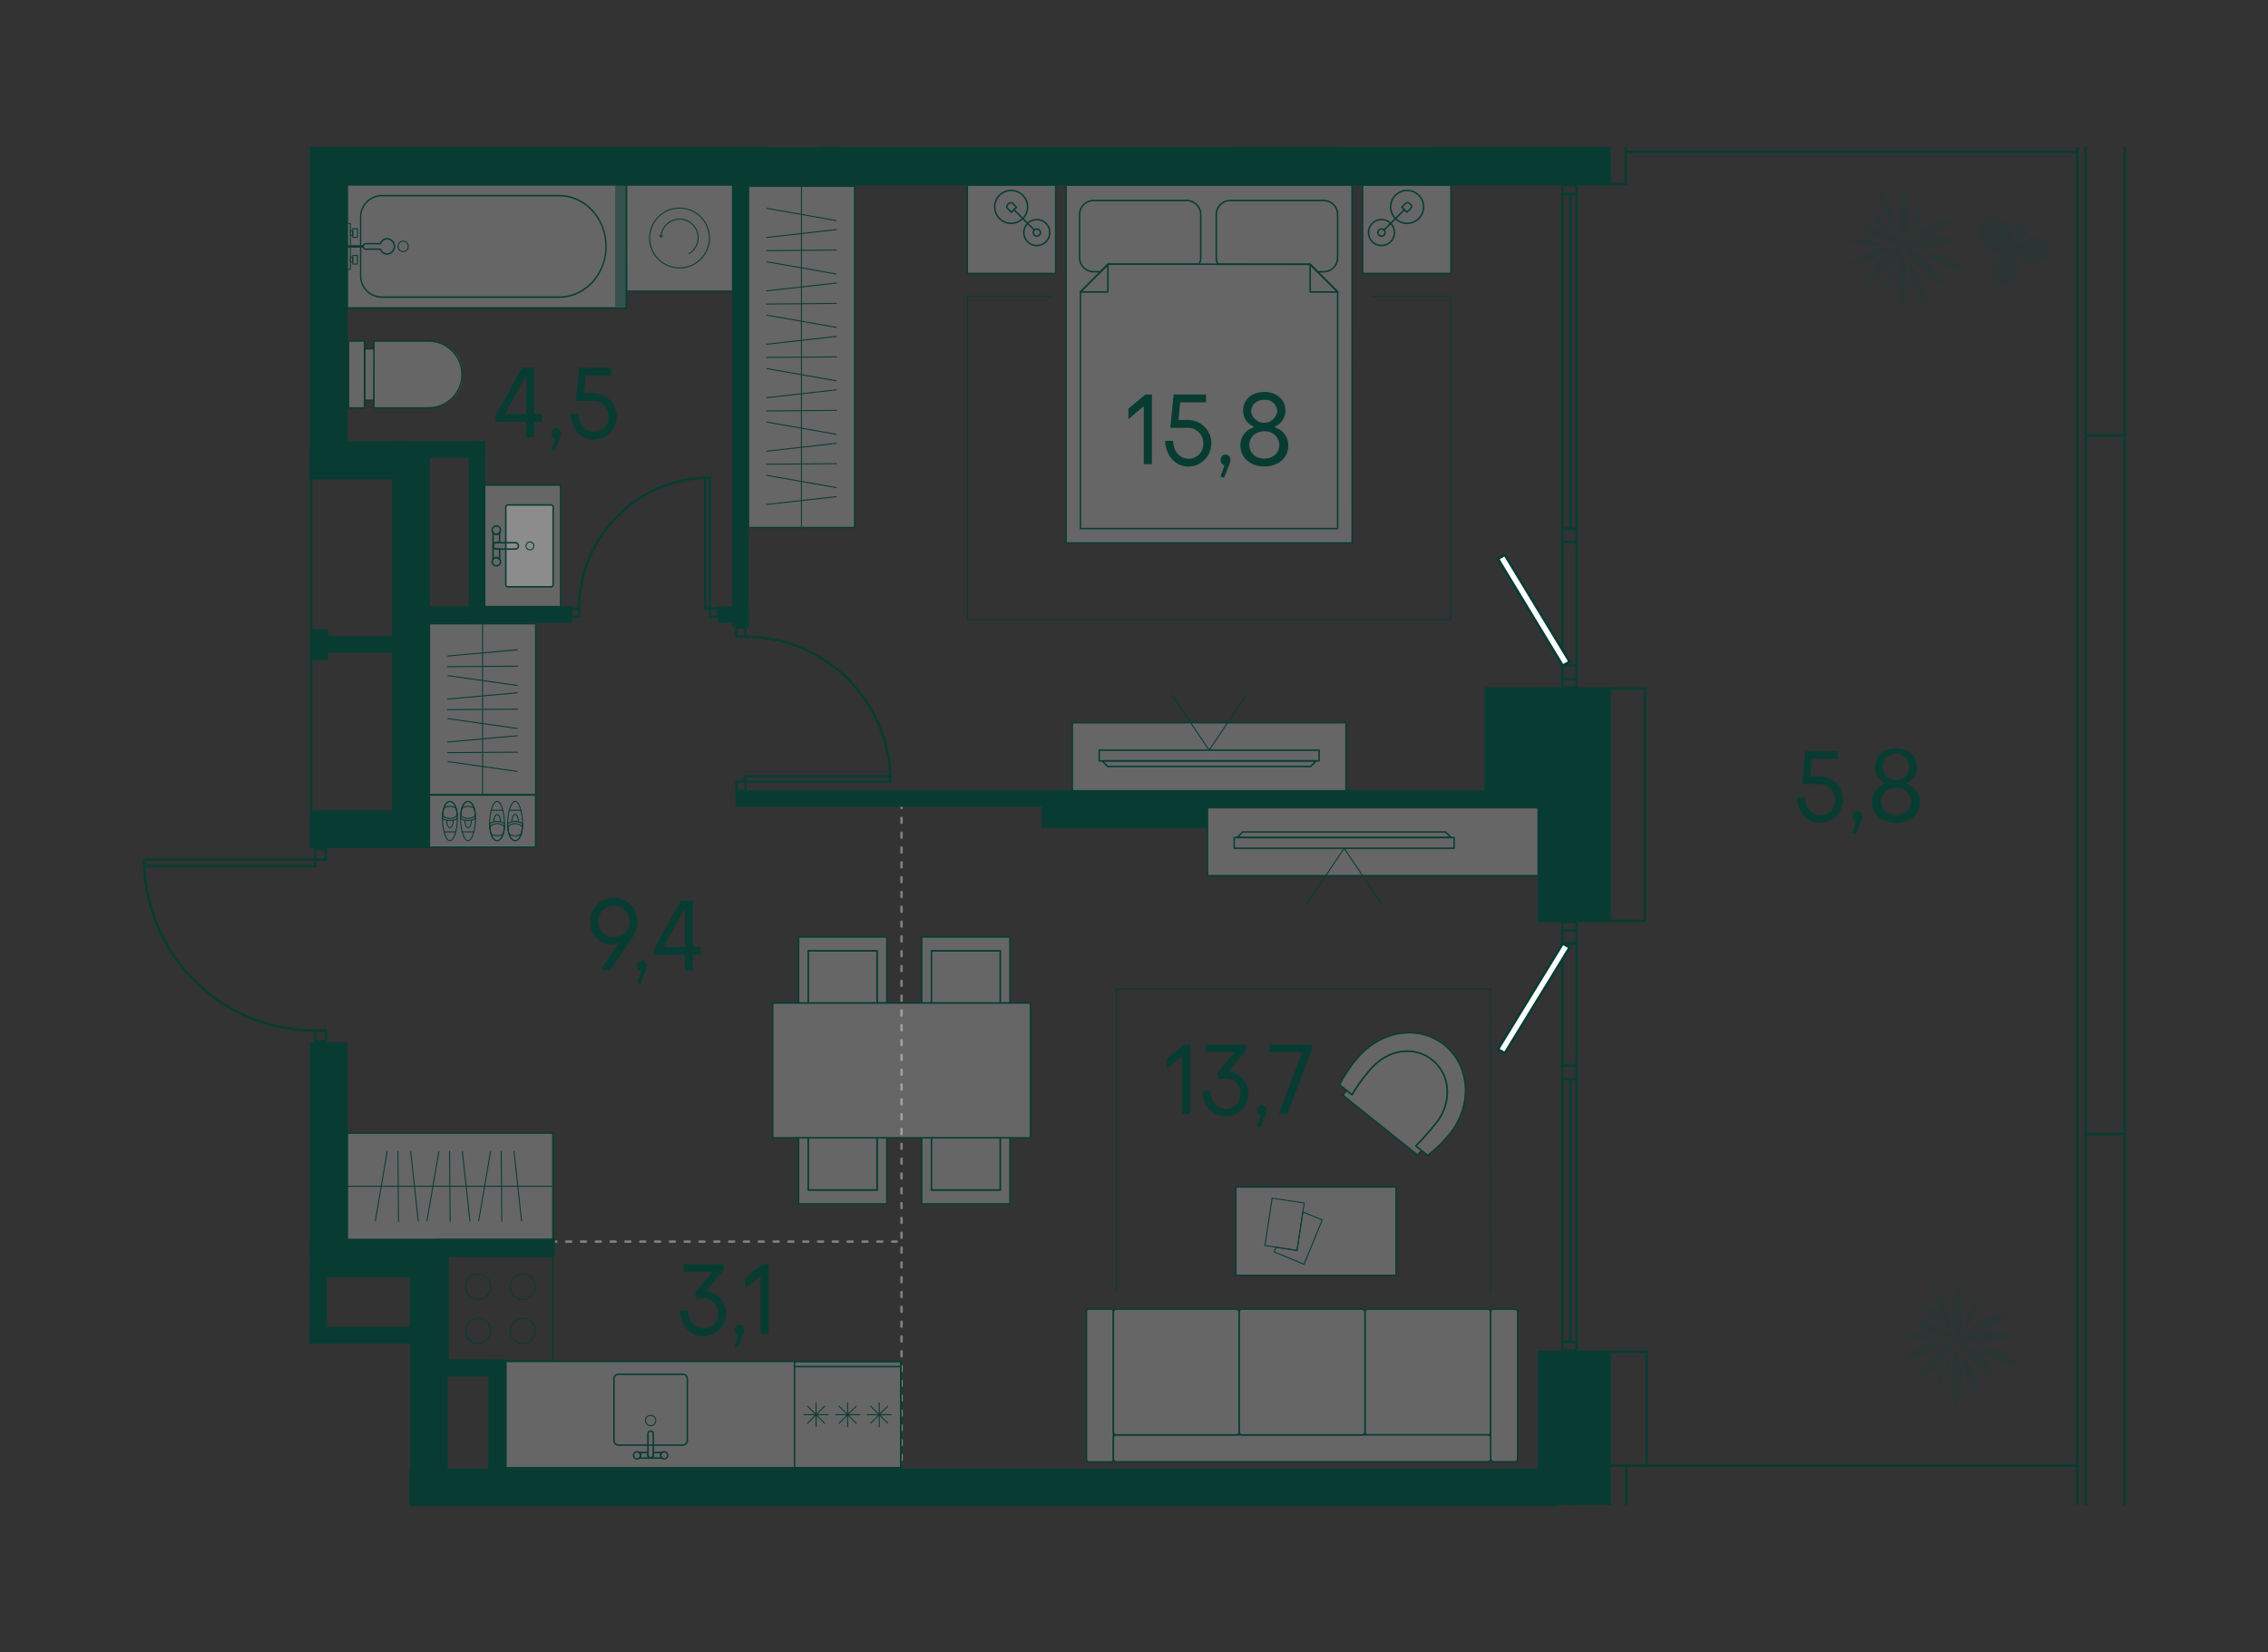 <svg id="Слой_1" data-name="Слой 1" xmlns="http://www.w3.org/2000/svg" xmlns:xlink="http://www.w3.org/1999/xlink" viewBox="0 0 688.82 501.73"><rect x="0" y="0" width="688.82" height="501.73" fill="#333333" stroke="none"/><defs><clipPath id="clip-path"><rect width="688.82" height="501.73" fill="none"/></clipPath><clipPath id="clip-path-2"><polygon points="93.97 44.6 93.97 252.99 42.52 252.99 42.52 408.11 124.67 408.11 124.67 457.13 647.15 457.13 647.15 44.6 93.97 44.6" fill="none"/></clipPath><clipPath id="clip-path-4"><rect x="104.99" y="12.53" width="123.15" height="32.29" fill="none"/></clipPath><clipPath id="clip-path-6"><rect x="105.46" y="344.15" width="62.5" height="32.29" fill="none"/></clipPath><clipPath id="clip-path-8"><rect x="227.28" y="56.54" width="32.29" height="103.69" fill="none"/></clipPath><clipPath id="clip-path-10"><rect x="130.42" y="189.44" width="32.29" height="51.92" fill="none"/></clipPath><clipPath id="clip-path-12"><rect x="130.42" y="241.44" width="32.27" height="15.86" fill="none"/></clipPath><clipPath id="clip-path-18"><rect x="407.79" y="319.26" width="31.81" height="31.59" fill="none"/></clipPath><clipPath id="clip-path-20"><rect x="406.88" y="313.65" width="38.2" height="37.28" fill="none"/></clipPath><clipPath id="clip-path-21"><rect x="406.88" y="313.65" width="38.2" height="37.28" fill="none"/></clipPath><clipPath id="clip-path-22"><rect x="279.94" y="345.56" width="26.79" height="20.08" fill="none"/></clipPath><clipPath id="clip-path-23"><rect x="279.94" y="345.56" width="26.79" height="20.08" fill="none"/></clipPath><clipPath id="clip-path-24"><rect x="282.9" y="345.56" width="20.87" height="15.84" fill="none"/></clipPath><clipPath id="clip-path-25"><rect x="282.9" y="345.56" width="20.87" height="15.84" fill="none"/></clipPath><clipPath id="clip-path-26"><rect x="242.54" y="345.56" width="26.79" height="20.08" fill="none"/></clipPath><clipPath id="clip-path-27"><rect x="242.54" y="345.56" width="26.79" height="20.08" fill="none"/></clipPath><clipPath id="clip-path-28"><rect x="245.5" y="345.56" width="20.86" height="15.84" fill="none"/></clipPath><clipPath id="clip-path-29"><rect x="245.5" y="345.56" width="20.87" height="15.84" fill="none"/></clipPath><clipPath id="clip-path-30"><rect x="242.54" y="284.56" width="26.79" height="20.08" fill="none"/></clipPath><clipPath id="clip-path-31"><rect x="242.54" y="284.56" width="26.79" height="20.08" fill="none"/></clipPath><clipPath id="clip-path-32"><rect x="245.5" y="288.8" width="20.86" height="15.83" fill="none"/></clipPath><clipPath id="clip-path-33"><rect x="245.5" y="288.8" width="20.87" height="15.83" fill="none"/></clipPath><clipPath id="clip-path-34"><rect x="279.94" y="284.56" width="26.79" height="20.08" fill="none"/></clipPath><clipPath id="clip-path-35"><rect x="279.94" y="284.56" width="26.79" height="20.08" fill="none"/></clipPath><clipPath id="clip-path-36"><rect x="282.9" y="288.8" width="20.87" height="15.83" fill="none"/></clipPath><clipPath id="clip-path-37"><rect x="282.9" y="288.8" width="20.87" height="15.83" fill="none"/></clipPath><clipPath id="clip-path-38"><rect x="234.66" y="304.63" width="78.3" height="40.93" fill="none"/></clipPath><clipPath id="clip-path-39"><rect x="234.66" y="304.63" width="78.3" height="40.93" fill="none"/></clipPath><clipPath id="clip-path-40"><rect x="302.34" y="466.83" width="20.08" height="26.79" fill="none"/></clipPath><clipPath id="clip-path-41"><rect x="302.34" y="466.83" width="20.08" height="26.79" fill="none"/></clipPath><clipPath id="clip-path-42"><rect x="302.34" y="469.79" width="15.84" height="20.87" fill="none"/></clipPath><clipPath id="clip-path-43"><rect x="302.34" y="469.79" width="15.84" height="20.86" fill="none"/></clipPath><clipPath id="clip-path-44"><rect x="302.34" y="498.27" width="20.08" height="26.79" fill="none"/></clipPath><clipPath id="clip-path-45"><rect x="302.34" y="498.27" width="20.08" height="26.79" fill="none"/></clipPath><clipPath id="clip-path-46"><rect x="302.34" y="501.23" width="15.84" height="20.87" fill="none"/></clipPath><clipPath id="clip-path-47"><rect x="302.34" y="501.23" width="15.84" height="20.86" fill="none"/></clipPath><clipPath id="clip-path-48"><rect x="253.23" y="457.58" width="49.11" height="76.39" fill="none"/></clipPath><clipPath id="clip-path-49"><rect x="253.23" y="457.58" width="49.11" height="76.39" fill="none"/></clipPath><clipPath id="clip-path-50"><rect x="413.84" y="56.22" width="26.83" height="26.83" fill="none"/></clipPath><clipPath id="clip-path-51"><rect x="413.84" y="56.22" width="26.83" height="26.83" fill="none"/></clipPath><clipPath id="clip-path-52"><rect x="293.79" y="56.22" width="26.83" height="26.83" fill="none"/></clipPath><clipPath id="clip-path-53"><rect x="293.79" y="56.22" width="26.83" height="26.83" fill="none"/></clipPath><clipPath id="clip-path-54"><rect x="323.8" y="56.22" width="86.85" height="108.68" fill="none"/></clipPath><clipPath id="clip-path-56"><rect x="351.78" y="466.13" width="46.58" height="38.2" fill="none"/></clipPath><clipPath id="clip-path-58"><rect x="341.8" y="457.95" width="9.98" height="46.38" fill="none"/></clipPath><clipPath id="clip-path-59"><rect x="341.8" y="457.95" width="9.98" height="46.38" fill="none"/></clipPath><clipPath id="clip-path-60"><rect x="444.93" y="457.95" width="9.98" height="46.38" fill="none"/></clipPath><clipPath id="clip-path-61"><rect x="444.93" y="457.95" width="9.98" height="46.38" fill="none"/></clipPath><clipPath id="clip-path-62"><rect x="351.78" y="457.95" width="93.15" height="8.18" fill="none"/></clipPath><clipPath id="clip-path-63"><rect x="351.78" y="457.95" width="93.15" height="8.18" fill="none"/></clipPath><clipPath id="clip-path-64"><rect x="398.36" y="466.13" width="46.58" height="38.2" fill="none"/></clipPath><clipPath id="clip-path-66"><rect x="414.54" y="397.6" width="38.2" height="38.2" fill="none"/></clipPath><clipPath id="clip-path-68"><rect x="452.74" y="397.6" width="8.18" height="46.38" fill="none"/></clipPath><clipPath id="clip-path-70"><rect x="329.96" y="397.6" width="8.18" height="46.38" fill="none"/></clipPath><clipPath id="clip-path-72"><rect x="338.15" y="435.79" width="114.59" height="8.18" fill="none"/></clipPath><clipPath id="clip-path-74"><rect x="376.35" y="397.6" width="38.2" height="38.2" fill="none"/></clipPath><clipPath id="clip-path-76"><rect x="338.15" y="397.6" width="38.2" height="38.2" fill="none"/></clipPath><clipPath id="clip-path-78"><rect x="366.68" y="245.3" width="100.48" height="20.66" fill="none"/></clipPath><clipPath id="clip-path-79"><rect x="366.68" y="245.3" width="100.48" height="20.66" fill="none"/></clipPath><clipPath id="clip-path-80"><rect x="325.68" y="219.51" width="83.11" height="20.66" fill="none"/></clipPath><clipPath id="clip-path-81"><rect x="325.68" y="219.51" width="83.11" height="20.66" fill="none"/></clipPath><clipPath id="clip-path-82"><rect x="375.33" y="360.52" width="48.66" height="26.83" fill="none"/></clipPath><clipPath id="clip-path-83"><rect x="375.33" y="360.52" width="48.66" height="26.83" fill="none"/></clipPath><clipPath id="clip-path-84"><rect x="593.12" y="-17.51" width="23.44" height="21.12" fill="none"/></clipPath><clipPath id="clip-path-86"><rect x="570.23" y="-21.03" width="24.91" height="24.92" fill="none"/></clipPath><clipPath id="clip-path-88"><rect x="561.13" y="57.27" width="36.04" height="37.35" fill="none"/></clipPath><clipPath id="clip-path-90"><rect x="601.02" y="65.97" width="22.07" height="21.03" fill="none"/></clipPath><clipPath id="clip-path-92"><rect x="563.66" y="488.45" width="29.56" height="28.91" fill="none"/></clipPath><clipPath id="clip-path-94"><rect x="598.51" y="482.24" width="19.44" height="22.32" fill="none"/></clipPath><clipPath id="clip-path-95"><rect x="598.51" y="482.24" width="19.44" height="22.32" fill="none"/></clipPath><clipPath id="clip-path-96"><rect x="577.47" y="389.72" width="36.04" height="37.35" fill="none"/></clipPath><clipPath id="clip-path-99"><rect x="190.23" y="56.15" width="32.29" height="32.29" fill="none"/></clipPath><clipPath id="clip-path-102"><rect x="105.46" y="56.13" width="84.8" height="37.4" fill="none"/></clipPath><clipPath id="clip-path-103"><rect x="105.46" y="56.13" width="84.8" height="37.4" fill="none"/></clipPath><clipPath id="clip-path-104"><rect x="113.56" y="103.58" width="26.77" height="20.29" fill="none"/></clipPath><clipPath id="clip-path-105"><rect x="113.56" y="103.58" width="26.77" height="20.29" fill="none"/></clipPath><clipPath id="clip-path-106"><rect x="110.73" y="105.88" width="2.83" height="15.68" fill="none"/></clipPath><clipPath id="clip-path-107"><rect x="110.72" y="105.88" width="2.83" height="15.68" fill="none"/></clipPath><clipPath id="clip-path-108"><rect x="105.85" y="103.58" width="4.85" height="20.29" fill="none"/></clipPath><clipPath id="clip-path-109"><rect x="105.85" y="103.58" width="4.85" height="20.29" fill="none"/></clipPath><clipPath id="clip-path-110"><rect x="147.21" y="147.32" width="23.07" height="36.95" fill="none"/></clipPath><clipPath id="clip-path-111"><rect x="147.2" y="147.32" width="23.07" height="36.95" fill="none"/></clipPath><clipPath id="clip-path-112"><rect x="153.63" y="153.37" width="14.36" height="24.85" fill="none"/></clipPath><clipPath id="clip-path-113"><rect x="153.62" y="153.37" width="14.36" height="24.85" fill="none"/></clipPath><clipPath id="clip-path-114"><rect x="186.85" y="54.88" width="3.58" height="38.3" fill="none"/></clipPath><clipPath id="clip-path-115"><rect x="186.85" y="54.88" width="3.58" height="38.3" fill="none"/></clipPath><clipPath id="clip-path-117"><rect x="136.17" y="457.66" width="116.97" height="32.29" fill="none"/></clipPath><clipPath id="clip-path-118"><rect x="136.17" y="457.66" width="116.97" height="32.29" fill="none"/></clipPath><clipPath id="clip-path-119"><rect x="136.18" y="489.94" width="32.29" height="96.68" fill="none"/></clipPath><clipPath id="clip-path-120"><rect x="136.18" y="489.94" width="32.29" height="96.68" fill="none"/></clipPath><clipPath id="clip-path-121"><rect x="153.67" y="413.48" width="119.9" height="32.29" fill="none"/></clipPath><clipPath id="clip-path-122"><rect x="153.67" y="413.48" width="119.9" height="32.29" fill="none"/></clipPath><clipPath id="clip-path-123"><rect x="253.45" y="12.37" width="213.71" height="32.29" fill="none"/></clipPath><clipPath id="clip-path-124"><rect x="253.45" y="12.37" width="213.71" height="32.29" fill="none"/></clipPath></defs><g clip-path="url(#clip-path)"><g clip-path="url(#clip-path-2)"><line x1="264.39" y1="586.97" x2="264.39" y2="455.48" fill="none" stroke="#808081" stroke-linecap="round" stroke-linejoin="round" stroke-width="0.75" stroke-dasharray="1.5 3"/></g><line x1="273.81" y1="447.91" x2="273.81" y2="244.17" fill="none" stroke="#808081" stroke-linecap="round" stroke-linejoin="round" stroke-width="0.75" stroke-dasharray="1.5 3"/><line x1="131.46" y1="377.09" x2="272.35" y2="377.09" fill="none" stroke="#808081" stroke-linecap="round" stroke-linejoin="round" stroke-width="0.75" stroke-dasharray="1.5 3"/><polyline points="339.13 392.06 339.13 300.44 452.76 300.44 452.75 392.08" fill="none" stroke="#083c32" stroke-miterlimit="10" stroke-width="0.3"/><g clip-path="url(#clip-path-2)"><g opacity="0.25"><g clip-path="url(#clip-path-4)"><rect x="104.99" y="12.54" width="123.15" height="32.29" fill="#fff"/></g></g></g><rect x="104.77" y="44.6" width="123.59" height="0.44" fill="#083c32"/><g clip-path="url(#clip-path-2)"><g opacity="0.25"><g clip-path="url(#clip-path-6)"><rect x="105.46" y="344.15" width="62.5" height="32.29" fill="#fff"/></g></g></g><path d="M105.68,344.37h62v31.84h-62Zm-.45,32.29h63V343.92H105.23Z" fill="#083c32"/><line x1="168.18" y1="360.29" x2="105.23" y2="360.29" fill="none" stroke="#083c32" stroke-linejoin="round" stroke-width="0.3"/><line x1="114" y1="370.8" x2="117.59" y2="349.78" fill="none" stroke="#083c32" stroke-linecap="round" stroke-linejoin="round" stroke-width="0.3"/><line x1="121.03" y1="370.92" x2="120.86" y2="349.66" fill="none" stroke="#083c32" stroke-linecap="round" stroke-linejoin="round" stroke-width="0.3"/><line x1="127.03" y1="370.87" x2="124.73" y2="349.71" fill="none" stroke="#083c32" stroke-linecap="round" stroke-linejoin="round" stroke-width="0.3"/><line x1="129.69" y1="370.8" x2="133.28" y2="349.78" fill="none" stroke="#083c32" stroke-linecap="round" stroke-linejoin="round" stroke-width="0.3"/><line x1="136.72" y1="370.92" x2="136.54" y2="349.66" fill="none" stroke="#083c32" stroke-linecap="round" stroke-linejoin="round" stroke-width="0.3"/><line x1="142.72" y1="370.87" x2="140.42" y2="349.71" fill="none" stroke="#083c32" stroke-linecap="round" stroke-linejoin="round" stroke-width="0.3"/><line x1="145.38" y1="370.8" x2="148.97" y2="349.78" fill="none" stroke="#083c32" stroke-linecap="round" stroke-linejoin="round" stroke-width="0.3"/><line x1="152.4" y1="370.92" x2="152.23" y2="349.66" fill="none" stroke="#083c32" stroke-linecap="round" stroke-linejoin="round" stroke-width="0.3"/><line x1="158.41" y1="370.87" x2="156.11" y2="349.71" fill="none" stroke="#083c32" stroke-linecap="round" stroke-linejoin="round" stroke-width="0.3"/><g clip-path="url(#clip-path-2)"><g opacity="0.25"><g clip-path="url(#clip-path-8)"><rect x="227.28" y="56.54" width="32.29" height="103.69" fill="#fff"/></g></g></g><path d="M227.51,56.77h31.84V160H227.51Zm-.45,103.69H259.8V56.32H227.06Z" fill="#083c32"/><line x1="243.42" y1="56.32" x2="243.42" y2="160.45" fill="none" stroke="#083c32" stroke-linejoin="round" stroke-width="0.3"/><line x1="254" y1="150.83" x2="232.84" y2="153.21" fill="none" stroke="#083c32" stroke-linecap="round" stroke-linejoin="round" stroke-width="0.3"/><line x1="253.94" y1="148.08" x2="232.91" y2="144.37" fill="none" stroke="#083c32" stroke-linecap="round" stroke-linejoin="round" stroke-width="0.3"/><line x1="254.05" y1="140.82" x2="232.8" y2="141" fill="none" stroke="#083c32" stroke-linecap="round" stroke-linejoin="round" stroke-width="0.3"/><line x1="254" y1="134.65" x2="232.84" y2="137.03" fill="none" stroke="#083c32" stroke-linecap="round" stroke-linejoin="round" stroke-width="0.3"/><line x1="253.94" y1="131.9" x2="232.91" y2="128.19" fill="none" stroke="#083c32" stroke-linecap="round" stroke-linejoin="round" stroke-width="0.3"/><line x1="254.05" y1="124.64" x2="232.8" y2="124.81" fill="none" stroke="#083c32" stroke-linecap="round" stroke-linejoin="round" stroke-width="0.3"/><line x1="254" y1="118.4" x2="232.84" y2="120.78" fill="none" stroke="#083c32" stroke-linecap="round" stroke-linejoin="round" stroke-width="0.3"/><line x1="253.94" y1="115.65" x2="232.91" y2="111.94" fill="none" stroke="#083c32" stroke-linecap="round" stroke-linejoin="round" stroke-width="0.3"/><line x1="254.05" y1="108.39" x2="232.8" y2="108.56" fill="none" stroke="#083c32" stroke-linecap="round" stroke-linejoin="round" stroke-width="0.3"/><line x1="254" y1="102.18" x2="232.84" y2="104.55" fill="none" stroke="#083c32" stroke-linecap="round" stroke-linejoin="round" stroke-width="0.3"/><line x1="253.94" y1="99.43" x2="232.91" y2="95.72" fill="none" stroke="#083c32" stroke-linecap="round" stroke-linejoin="round" stroke-width="0.3"/><line x1="254.05" y1="92.16" x2="232.8" y2="92.34" fill="none" stroke="#083c32" stroke-linecap="round" stroke-linejoin="round" stroke-width="0.3"/><line x1="254" y1="85.96" x2="232.84" y2="88.33" fill="none" stroke="#083c32" stroke-linecap="round" stroke-linejoin="round" stroke-width="0.3"/><line x1="253.94" y1="83.21" x2="232.91" y2="79.5" fill="none" stroke="#083c32" stroke-linecap="round" stroke-linejoin="round" stroke-width="0.3"/><line x1="254.05" y1="75.94" x2="232.8" y2="76.12" fill="none" stroke="#083c32" stroke-linecap="round" stroke-linejoin="round" stroke-width="0.3"/><line x1="254" y1="69.73" x2="232.84" y2="72.11" fill="none" stroke="#083c32" stroke-linecap="round" stroke-linejoin="round" stroke-width="0.3"/><line x1="253.94" y1="66.98" x2="232.91" y2="63.27" fill="none" stroke="#083c32" stroke-linecap="round" stroke-linejoin="round" stroke-width="0.3"/><g clip-path="url(#clip-path-2)"><g opacity="0.25"><g clip-path="url(#clip-path-10)"><rect x="130.42" y="189.44" width="32.29" height="51.92" fill="#fff"/></g></g></g><path d="M130.64,189.66h31.84v51.47H130.64Zm-.45,51.92h32.74V189.21H130.19Z" fill="#083c32"/><line x1="146.56" y1="189.21" x2="146.56" y2="241.58" fill="none" stroke="#083c32" stroke-linejoin="round" stroke-width="0.3"/><line x1="157.07" y1="234.29" x2="136.05" y2="231.3" fill="none" stroke="#083c32" stroke-linecap="round" stroke-linejoin="round" stroke-width="0.3"/><line x1="157.19" y1="228.44" x2="135.94" y2="228.58" fill="none" stroke="#083c32" stroke-linecap="round" stroke-linejoin="round" stroke-width="0.3"/><line x1="157.14" y1="223.45" x2="135.98" y2="225.36" fill="none" stroke="#083c32" stroke-linecap="round" stroke-linejoin="round" stroke-width="0.3"/><line x1="157.07" y1="221.24" x2="136.05" y2="218.25" fill="none" stroke="#083c32" stroke-linecap="round" stroke-linejoin="round" stroke-width="0.3"/><line x1="157.19" y1="215.39" x2="135.94" y2="215.53" fill="none" stroke="#083c32" stroke-linecap="round" stroke-linejoin="round" stroke-width="0.3"/><line x1="157.14" y1="210.4" x2="135.98" y2="212.31" fill="none" stroke="#083c32" stroke-linecap="round" stroke-linejoin="round" stroke-width="0.3"/><line x1="157.07" y1="208.18" x2="136.05" y2="205.2" fill="none" stroke="#083c32" stroke-linecap="round" stroke-linejoin="round" stroke-width="0.3"/><line x1="157.19" y1="202.34" x2="135.94" y2="202.48" fill="none" stroke="#083c32" stroke-linecap="round" stroke-linejoin="round" stroke-width="0.3"/><line x1="157.14" y1="197.34" x2="135.98" y2="199.25" fill="none" stroke="#083c32" stroke-linecap="round" stroke-linejoin="round" stroke-width="0.3"/><g clip-path="url(#clip-path-2)"><g opacity="0.25"><g clip-path="url(#clip-path-12)"><rect x="130.42" y="241.44" width="32.27" height="15.86" fill="#fff"/></g></g></g><path d="M130.64,241.67h31.82v15.41H130.64Zm-.45,15.86h32.72V241.22H130.19Z" fill="#083c32"/><g clip-path="url(#clip-path-2)"><path d="M142.15,244.91a3.09,3.09,0,0,1,1.87.59,9.46,9.46,0,0,1,.35,2.14,3.07,3.07,0,0,1-4.44,0,10,10,0,0,1,.36-2.14A3,3,0,0,1,142.15,244.91Z" fill="none" stroke="#083c32" stroke-miterlimit="10" stroke-width="0.3"/><path d="M141.16,249.16c0,1.23.44,2.23,1,2.23s1-1,1-2.23" fill="none" stroke="#083c32" stroke-miterlimit="10" stroke-width="0.3"/><path d="M142.15,243.41c1.25,0,2.26,1.91,2.26,5.21v0a4.27,4.27,0,0,1-2.26.61,4.33,4.33,0,0,1-2.26-.61v0C139.89,245.32,140.9,243.41,142.15,243.41Z" fill="none" stroke="#083c32" stroke-miterlimit="10" stroke-width="0.3"/><path d="M139.89,248.62c0,3.3,1,6.74,2.26,6.74s2.26-3.44,2.26-6.74-1-5.21-2.26-5.21S139.89,245.32,139.89,248.62Z" fill="none" stroke="#083c32" stroke-miterlimit="10" stroke-width="0.3"/></g><line x1="143.91" y1="252.66" x2="140.4" y2="252.66" fill="none" stroke="#083c32" stroke-miterlimit="10" stroke-width="0.3"/><g clip-path="url(#clip-path-2)"><path d="M136.65,244.91a3,3,0,0,1,1.86.59,10,10,0,0,1,.36,2.14,3.07,3.07,0,0,1-4.44,0,10,10,0,0,1,.36-2.14A3,3,0,0,1,136.65,244.91Z" fill="none" stroke="#083c32" stroke-miterlimit="10" stroke-width="0.3"/><path d="M135.66,249.16c0,1.23.44,2.23,1,2.23s1-1,1-2.23" fill="none" stroke="#083c32" stroke-miterlimit="10" stroke-width="0.3"/><path d="M136.65,243.41c1.25,0,2.26,1.91,2.26,5.21v0a4.49,4.49,0,0,1-4.52,0v0C134.39,245.32,135.4,243.41,136.65,243.41Z" fill="none" stroke="#083c32" stroke-miterlimit="10" stroke-width="0.3"/><path d="M134.39,248.62c0,3.3,1,6.74,2.26,6.74s2.26-3.44,2.26-6.74-1-5.21-2.26-5.21S134.39,245.32,134.39,248.62Z" fill="none" stroke="#083c32" stroke-miterlimit="10" stroke-width="0.3"/></g><line x1="138.41" y1="252.66" x2="134.9" y2="252.66" fill="none" stroke="#083c32" stroke-miterlimit="10" stroke-width="0.3"/><g clip-path="url(#clip-path-2)"><path d="M151,253.84a3.09,3.09,0,0,1-1.86-.6,9.91,9.91,0,0,1-.36-2.13,3.07,3.07,0,0,1,4.44,0,9.36,9.36,0,0,1-.35,2.13A3.09,3.09,0,0,1,151,253.84Z" fill="none" stroke="#083c32" stroke-miterlimit="10" stroke-width="0.3"/><path d="M152,249.58c0-1.23-.45-2.22-1-2.22s-1,1-1,2.22" fill="none" stroke="#083c32" stroke-miterlimit="10" stroke-width="0.3"/><path d="M151,255.33c-1.24,0-2.25-1.91-2.25-5.21v0a4.47,4.47,0,0,1,4.51,0v0C153.21,253.42,152.2,255.33,151,255.33Z" fill="none" stroke="#083c32" stroke-miterlimit="10" stroke-width="0.3"/><path d="M153.21,250.12c0-3.3-1-6.73-2.26-6.73s-2.25,3.43-2.25,6.73,1,5.21,2.25,5.21S153.21,253.42,153.21,250.12Z" fill="none" stroke="#083c32" stroke-miterlimit="10" stroke-width="0.3"/></g><line x1="149.19" y1="246.08" x2="152.71" y2="246.08" fill="none" stroke="#083c32" stroke-miterlimit="10" stroke-width="0.3"/><g clip-path="url(#clip-path-2)"><path d="M156.46,253.84a3.09,3.09,0,0,1-1.87-.6,9.36,9.36,0,0,1-.35-2.13,3.07,3.07,0,0,1,4.44,0,9.91,9.91,0,0,1-.36,2.13A3.09,3.09,0,0,1,156.46,253.84Z" fill="none" stroke="#083c32" stroke-miterlimit="10" stroke-width="0.3"/><path d="M157.45,249.58c0-1.23-.45-2.22-1-2.22s-1,1-1,2.22" fill="none" stroke="#083c32" stroke-miterlimit="10" stroke-width="0.3"/><path d="M156.46,255.33c-1.25,0-2.26-1.91-2.26-5.21v0a4.47,4.47,0,0,1,4.51,0v0C158.71,253.42,157.7,255.33,156.46,255.33Z" fill="none" stroke="#083c32" stroke-miterlimit="10" stroke-width="0.3"/><path d="M158.71,250.12c0-3.3-1-6.73-2.25-6.73s-2.26,3.43-2.26,6.73,1,5.21,2.26,5.21S158.71,253.42,158.71,250.12Z" fill="none" stroke="#083c32" stroke-miterlimit="10" stroke-width="0.3"/></g><line x1="154.7" y1="246.08" x2="158.21" y2="246.08" fill="none" stroke="#083c32" stroke-miterlimit="10" stroke-width="0.3"/><g clip-path="url(#clip-path-2)"><g opacity="0.25"><g clip-path="url(#clip-path-18)"><g clip-path="url(#clip-path-18)"><path d="M430.05,348a76.42,76.42,0,0,0,6.09-6.85,15,15,0,0,0,3.45-10.07,12.39,12.39,0,0,0-4.57-9.18,12.06,12.06,0,0,0-5.88-2.56c-4.75-.67-9.73,1.47-13.25,5.8a50.13,50.13,0,0,0-5.24,7.31L409,331.15l-1.18,1.47,22.75,18.23,1.18-1.47Z" fill="#fff"/></g></g></g><path d="M430.05,348a76.42,76.42,0,0,0,6.09-6.85,15,15,0,0,0,3.45-10.07,12.39,12.39,0,0,0-4.57-9.18,12.06,12.06,0,0,0-5.88-2.56c-4.75-.67-9.73,1.47-13.25,5.8a50.13,50.13,0,0,0-5.24,7.31L409,331.15l-1.18,1.47,22.75,18.23,1.18-1.47Z" fill="none" stroke="#083c32" stroke-linecap="round" stroke-linejoin="round" stroke-width="0.45"/><g opacity="0.25"><g clip-path="url(#clip-path-20)"><g clip-path="url(#clip-path-21)"><path d="M438.67,317.39c-7.82-6.27-19.39-4.57-26.81,4.43a42.21,42.21,0,0,0-5,7.65l3.77,3a50.13,50.13,0,0,1,5.24-7.31c3.52-4.33,8.49-6.47,13.25-5.8a12.06,12.06,0,0,1,5.88,2.56,12.36,12.36,0,0,1,4.57,9.18,15,15,0,0,1-3.45,10.07,76.42,76.42,0,0,1-6.09,6.85l3.62,2.89a41.74,41.74,0,0,0,6.51-6.4c7.18-8.74,6.31-20.88-1.51-27.14" fill="#fff"/></g></g></g><path d="M438.67,317.39c-7.82-6.27-19.39-4.57-26.81,4.43a42.21,42.21,0,0,0-5,7.65l3.77,3a50.13,50.13,0,0,1,5.24-7.31c3.52-4.33,8.49-6.47,13.25-5.8a12.06,12.06,0,0,1,5.88,2.56,12.36,12.36,0,0,1,4.57,9.18,15,15,0,0,1-3.45,10.07,76.42,76.42,0,0,1-6.09,6.85l3.62,2.89a41.74,41.74,0,0,0,6.51-6.4C447.36,335.79,446.49,323.65,438.67,317.39Z" fill="none" stroke="#083c32" stroke-linecap="round" stroke-linejoin="round" stroke-width="0.45"/><g opacity="0.25"><g clip-path="url(#clip-path-22)"><g clip-path="url(#clip-path-23)"><polygon points="279.94 365.64 306.73 365.64 306.73 345.56 303.77 345.56 303.77 361.39 282.9 361.39 282.9 345.56 279.94 345.56 279.94 365.64" fill="#fff"/></g></g></g><polygon points="279.94 365.64 306.73 365.64 306.73 345.56 303.77 345.56 303.77 361.39 282.9 361.39 282.9 345.56 279.94 345.56 279.94 365.64" fill="none" stroke="#083c32" stroke-miterlimit="10" stroke-width="0.45"/><g opacity="0.25"><g clip-path="url(#clip-path-24)"><g clip-path="url(#clip-path-25)"><rect x="282.9" y="345.56" width="20.87" height="15.84" fill="#fff"/></g></g></g><rect x="282.9" y="345.56" width="20.87" height="15.84" fill="none" stroke="#083c32" stroke-miterlimit="10" stroke-width="0.45"/><g opacity="0.25"><g clip-path="url(#clip-path-26)"><g clip-path="url(#clip-path-27)"><polygon points="269.33 365.64 242.54 365.64 242.54 345.56 245.5 345.56 245.5 361.39 266.37 361.39 266.37 345.56 269.33 345.56 269.33 365.64" fill="#fff"/></g></g></g><polygon points="269.33 365.64 242.54 365.64 242.54 345.56 245.5 345.56 245.5 361.39 266.37 361.39 266.37 345.56 269.33 345.56 269.33 365.64" fill="none" stroke="#083c32" stroke-miterlimit="10" stroke-width="0.45"/><g opacity="0.25"><g clip-path="url(#clip-path-28)"><g clip-path="url(#clip-path-29)"><rect x="245.5" y="345.56" width="20.87" height="15.84" fill="#fff"/></g></g></g><rect x="245.5" y="345.56" width="20.87" height="15.84" fill="none" stroke="#083c32" stroke-miterlimit="10" stroke-width="0.45"/><g opacity="0.25"><g clip-path="url(#clip-path-30)"><g clip-path="url(#clip-path-31)"><polygon points="269.33 284.56 242.54 284.56 242.54 304.63 245.5 304.63 245.5 288.8 266.37 288.8 266.37 304.63 269.33 304.63 269.33 284.56" fill="#fff"/></g></g></g><polygon points="269.33 284.56 242.54 284.56 242.54 304.63 245.5 304.63 245.5 288.8 266.37 288.8 266.37 304.63 269.33 304.63 269.33 284.56" fill="none" stroke="#083c32" stroke-miterlimit="10" stroke-width="0.45"/><g opacity="0.25"><g clip-path="url(#clip-path-32)"><g clip-path="url(#clip-path-33)"><rect x="245.5" y="288.8" width="20.87" height="15.84" fill="#fff"/></g></g></g><rect x="245.5" y="288.8" width="20.87" height="15.84" fill="none" stroke="#083c32" stroke-miterlimit="10" stroke-width="0.45"/><g opacity="0.25"><g clip-path="url(#clip-path-34)"><g clip-path="url(#clip-path-35)"><polygon points="279.94 284.56 306.73 284.56 306.73 304.63 303.77 304.63 303.77 288.8 282.9 288.8 282.9 304.63 279.94 304.63 279.94 284.56" fill="#fff"/></g></g></g><polygon points="279.94 284.56 306.73 284.56 306.73 304.63 303.77 304.63 303.77 288.8 282.9 288.8 282.9 304.63 279.94 304.63 279.94 284.56" fill="none" stroke="#083c32" stroke-miterlimit="10" stroke-width="0.45"/><g opacity="0.25"><g clip-path="url(#clip-path-36)"><g clip-path="url(#clip-path-37)"><rect x="282.9" y="288.8" width="20.87" height="15.84" fill="#fff"/></g></g></g><rect x="282.9" y="288.8" width="20.87" height="15.84" fill="none" stroke="#083c32" stroke-miterlimit="10" stroke-width="0.45"/><g opacity="0.25"><g clip-path="url(#clip-path-38)"><g clip-path="url(#clip-path-39)"><rect x="234.67" y="304.64" width="78.3" height="40.93" fill="#fff"/></g></g></g><rect x="234.67" y="304.64" width="78.3" height="40.93" fill="none" stroke="#083c32" stroke-miterlimit="10" stroke-width="0.45"/><g opacity="0.25"><g clip-path="url(#clip-path-40)"><g clip-path="url(#clip-path-41)"><polygon points="322.42 493.62 322.42 466.82 302.34 466.82 302.34 469.79 318.17 469.79 318.17 490.65 302.34 490.65 302.34 493.62 322.42 493.62" fill="#fff"/></g></g></g><polygon points="322.42 493.62 322.42 466.82 302.34 466.82 302.34 469.79 318.17 469.79 318.17 490.65 302.34 490.65 302.34 493.62 322.42 493.62" fill="none" stroke="#083c32" stroke-miterlimit="10" stroke-width="0.45"/><g opacity="0.25"><g clip-path="url(#clip-path-42)"><g clip-path="url(#clip-path-43)"><rect x="302.34" y="469.79" width="15.84" height="20.87" fill="#fff"/></g></g></g><rect x="302.34" y="469.79" width="15.84" height="20.87" fill="none" stroke="#083c32" stroke-miterlimit="10" stroke-width="0.45"/><g opacity="0.25"><g clip-path="url(#clip-path-44)"><g clip-path="url(#clip-path-45)"><polygon points="322.42 525.06 322.42 498.27 302.34 498.27 302.34 501.23 318.17 501.23 318.17 522.1 302.34 522.1 302.34 525.06 322.42 525.06" fill="#fff"/></g></g></g><polygon points="322.42 525.06 322.42 498.27 302.34 498.27 302.34 501.23 318.17 501.23 318.17 522.1 302.34 522.1 302.34 525.06 322.42 525.06" fill="none" stroke="#083c32" stroke-miterlimit="10" stroke-width="0.45"/><g opacity="0.25"><g clip-path="url(#clip-path-46)"><g clip-path="url(#clip-path-47)"><rect x="302.34" y="501.23" width="15.84" height="20.87" fill="#fff"/></g></g></g><rect x="302.34" y="501.23" width="15.84" height="20.87" fill="none" stroke="#083c32" stroke-miterlimit="10" stroke-width="0.45"/><g opacity="0.25"><g clip-path="url(#clip-path-48)"><g clip-path="url(#clip-path-49)"><rect x="253.23" y="457.58" width="49.11" height="76.39" fill="#fff"/></g></g></g><rect x="253.23" y="457.58" width="49.11" height="76.39" fill="none" stroke="#083c32" stroke-miterlimit="10" stroke-width="0.45"/><polyline points="416.28 90.01 440.65 90.01 440.65 188.21 293.82 188.21 293.82 89.99 319.21 89.99" fill="none" stroke="#083c32" stroke-miterlimit="10" stroke-width="0.3"/><g opacity="0.25"><g clip-path="url(#clip-path-50)"><g clip-path="url(#clip-path-51)"><rect x="413.84" y="56.22" width="26.83" height="26.83" fill="#fff"/></g></g></g><path d="M440.45,82.83H414.06V56.45h26.39ZM440.89,56H413.61V83.28h27.28Z" fill="#083c32"/><path d="M422.36,62.84a5,5,0,1,0,5-5A5,5,0,0,0,422.36,62.84Z" fill="none" stroke="#083c32" stroke-linecap="round" stroke-linejoin="round" stroke-width="0.45"/><path d="M425.77,62.93l1.54,1.54,1.18-1.19a.74.74,0,0,0,0-1.06l-.48-.48a.74.74,0,0,0-1.05,0Z" fill="none" stroke="#083c32" stroke-linecap="round" stroke-linejoin="round" stroke-width="0.45"/><path d="M415.63,70.63a3.94,3.94,0,1,0,3.95-3.94A3.95,3.95,0,0,0,415.63,70.63Z" fill="none" stroke="#083c32" stroke-linecap="round" stroke-linejoin="round" stroke-width="0.45"/><line x1="426.52" y1="63.69" x2="420.34" y2="69.87" fill="none" stroke="#083c32" stroke-linecap="round" stroke-linejoin="round" stroke-width="0.45"/><path d="M418.49,70.63a1.09,1.09,0,1,0,1.09-1.09A1.09,1.09,0,0,0,418.49,70.63Z" fill="none" stroke="#083c32" stroke-linecap="round" stroke-linejoin="round" stroke-width="0.45"/><g opacity="0.25"><g clip-path="url(#clip-path-52)"><g clip-path="url(#clip-path-53)"><rect x="293.79" y="56.22" width="26.83" height="26.83" fill="#fff"/></g></g></g><path d="M320.4,82.83H294V56.45H320.4ZM320.85,56H293.57V83.28h27.28Z" fill="#083c32"/><path d="M312.1,62.84a5,5,0,1,1-5-5A5,5,0,0,1,312.1,62.84Z" fill="none" stroke="#083c32" stroke-linecap="round" stroke-linejoin="round" stroke-width="0.45"/><path d="M308.7,62.93l-1.54,1.54L306,63.28a.75.75,0,0,1,0-1.06l.48-.48a.75.75,0,0,1,1.06,0Z" fill="none" stroke="#083c32" stroke-linecap="round" stroke-linejoin="round" stroke-width="0.45"/><path d="M318.83,70.63a3.94,3.94,0,1,1-3.94-3.94A3.94,3.94,0,0,1,318.83,70.63Z" fill="none" stroke="#083c32" stroke-linecap="round" stroke-linejoin="round" stroke-width="0.45"/><line x1="307.94" y1="63.69" x2="314.13" y2="69.87" fill="none" stroke="#083c32" stroke-linecap="round" stroke-linejoin="round" stroke-width="0.45"/><path d="M316,70.63a1.09,1.09,0,1,1-1.09-1.09A1.09,1.09,0,0,1,316,70.63Z" fill="none" stroke="#083c32" stroke-linecap="round" stroke-linejoin="round" stroke-width="0.45"/><g opacity="0.25"><g clip-path="url(#clip-path-54)"><g clip-path="url(#clip-path-54)"><rect x="323.8" y="56.22" width="86.85" height="108.68" fill="#fff"/></g></g></g><path d="M410.44,164.68H324V56.45h86.41ZM410.89,56H323.58V165.13h87.31Z" fill="#083c32"/><path d="M402,82.54h-1.82l-2.28-2.28-28,0a4.18,4.18,0,0,1-.5-1.95V65.15a4.25,4.25,0,0,1,4.25-4.25H402a4.25,4.25,0,0,1,4.25,4.25V78.29A4.25,4.25,0,0,1,402,82.54Z" fill="none" stroke="#083c32" stroke-linecap="round" stroke-linejoin="round" stroke-width="0.45"/><path d="M332.13,60.9h28.3a4.26,4.26,0,0,1,4.25,4.25V78.29a4.18,4.18,0,0,1-.5,1.95l-27.69,0v0l-2.27,2.28h-2.09a4.25,4.25,0,0,1-4.25-4.25V65.15A4.25,4.25,0,0,1,332.13,60.9Z" fill="none" stroke="#083c32" stroke-linecap="round" stroke-linejoin="round" stroke-width="0.45"/><polygon points="397.91 80.26 406.26 88.61 406.26 160.53 328.14 160.53 328.14 88.62 336.49 80.26 336.49 80.22 397.91 80.26" fill="none" stroke="#083c32" stroke-linecap="round" stroke-linejoin="round" stroke-width="0.45"/><polygon points="336.49 88.67 328.14 88.67 336.49 80.32 336.49 88.67" fill="none" stroke="#083c32" stroke-linecap="round" stroke-linejoin="round" stroke-width="0.45"/><polygon points="397.91 88.67 406.26 88.67 397.91 80.32 397.91 88.67" fill="none" stroke="#083c32" stroke-linecap="round" stroke-linejoin="round" stroke-width="0.45"/><g opacity="0.25"><g clip-path="url(#clip-path-56)"><g clip-path="url(#clip-path-56)"><path d="M397.51,504.33H352.63a.85.85,0,0,1-.85-.85V467a.85.85,0,0,1,.85-.85h44.88a.85.85,0,0,1,.85.85v36.5a.85.85,0,0,1-.85.85" fill="#fff"/></g></g></g><rect x="351.78" y="466.13" width="46.57" height="38.2" rx="0.85" fill="none" stroke="#083c32" stroke-miterlimit="10" stroke-width="0.45"/><g opacity="0.25"><g clip-path="url(#clip-path-58)"><g clip-path="url(#clip-path-59)"><path d="M350.93,504.33h-8.28a.85.85,0,0,1-.85-.85V458.8a.85.85,0,0,1,.85-.85h8.28a.85.85,0,0,1,.85.85v44.68a.85.85,0,0,1-.85.85" fill="#fff"/></g></g></g><rect x="341.8" y="457.95" width="9.98" height="46.38" rx="0.85" fill="none" stroke="#083c32" stroke-miterlimit="10" stroke-width="0.45"/><g opacity="0.25"><g clip-path="url(#clip-path-60)"><g clip-path="url(#clip-path-61)"><path d="M454.06,504.33h-8.28a.85.85,0,0,1-.85-.85V458.8a.85.85,0,0,1,.85-.85h8.28a.85.85,0,0,1,.85.85v44.68a.85.85,0,0,1-.85.85" fill="#fff"/></g></g></g><rect x="444.93" y="457.95" width="9.98" height="46.38" rx="0.85" fill="none" stroke="#083c32" stroke-miterlimit="10" stroke-width="0.45"/><g opacity="0.25"><g clip-path="url(#clip-path-62)"><g clip-path="url(#clip-path-63)"><path d="M444.93,458.62v6.84a.67.67,0,0,1-.67.67H352.45a.67.67,0,0,1-.67-.67v-6.84a.67.67,0,0,1,.67-.68h91.81a.67.67,0,0,1,.67.68" fill="#fff"/></g></g></g><rect x="351.78" y="457.94" width="93.15" height="8.19" rx="0.67" fill="none" stroke="#083c32" stroke-miterlimit="10" stroke-width="0.45"/><g opacity="0.25"><g clip-path="url(#clip-path-64)"><g clip-path="url(#clip-path-64)"><path d="M444.08,504.33H399.21a.85.85,0,0,1-.85-.85V467a.85.85,0,0,1,.85-.85h44.87a.85.85,0,0,1,.85.85v36.5a.85.85,0,0,1-.85.85" fill="#fff"/></g></g></g><rect x="398.36" y="466.13" width="46.57" height="38.2" rx="0.85" fill="none" stroke="#083c32" stroke-miterlimit="10" stroke-width="0.45"/><g opacity="0.25"><g clip-path="url(#clip-path-66)"><g clip-path="url(#clip-path-66)"><path d="M415.39,397.6h36.5a.85.85,0,0,1,.85.85v36.49a.85.85,0,0,1-.85.85h-36.5a.85.85,0,0,1-.85-.85V398.45a.85.85,0,0,1,.85-.85" fill="#fff"/></g></g></g><rect x="414.54" y="397.6" width="38.2" height="38.2" rx="0.85" fill="none" stroke="#083c32" stroke-miterlimit="10" stroke-width="0.45"/><g opacity="0.25"><g clip-path="url(#clip-path-68)"><g clip-path="url(#clip-path-68)"><path d="M453.59,397.6h6.48a.86.86,0,0,1,.86.85v44.68a.86.86,0,0,1-.86.85h-6.48a.85.85,0,0,1-.85-.85V398.45a.85.85,0,0,1,.85-.85" fill="#fff"/></g></g></g><rect x="452.74" y="397.6" width="8.18" height="46.38" rx="0.85" fill="none" stroke="#083c32" stroke-miterlimit="10" stroke-width="0.45"/><g opacity="0.25"><g clip-path="url(#clip-path-70)"><g clip-path="url(#clip-path-70)"><path d="M330.66,397.6h6.8a.69.69,0,0,1,.69.69v45a.69.69,0,0,1-.69.7h-6.8a.69.69,0,0,1-.69-.7v-45a.69.69,0,0,1,.69-.69" fill="#fff"/></g></g></g><path d="M330.66,397.6h6.79a.7.7,0,0,1,.7.7v45a.69.69,0,0,1-.69.69h-6.8a.69.69,0,0,1-.69-.69v-45A.69.69,0,0,1,330.66,397.6Z" fill="none" stroke="#083c32" stroke-miterlimit="10" stroke-width="0.45"/><g opacity="0.25"><g clip-path="url(#clip-path-72)"><g clip-path="url(#clip-path-72)"><path d="M338.15,443.13v-6.49a.85.85,0,0,1,.85-.85H451.89a.85.85,0,0,1,.85.85v6.49a.85.85,0,0,1-.85.85H339a.85.85,0,0,1-.85-.85" fill="#fff"/></g></g></g><rect x="338.15" y="435.79" width="114.59" height="8.18" rx="0.85" fill="none" stroke="#083c32" stroke-miterlimit="10" stroke-width="0.45"/><g opacity="0.25"><g clip-path="url(#clip-path-74)"><g clip-path="url(#clip-path-74)"><path d="M377.2,397.6h36.49a.85.85,0,0,1,.85.85v36.49a.85.85,0,0,1-.85.85H377.2a.85.85,0,0,1-.85-.85V398.45a.85.85,0,0,1,.85-.85" fill="#fff"/></g></g></g><rect x="376.35" y="397.6" width="38.2" height="38.2" rx="0.85" fill="none" stroke="#083c32" stroke-miterlimit="10" stroke-width="0.45"/><g opacity="0.25"><g clip-path="url(#clip-path-76)"><g clip-path="url(#clip-path-76)"><path d="M339,397.6h36.5a.85.85,0,0,1,.85.85v36.49a.85.85,0,0,1-.85.85H339a.85.85,0,0,1-.85-.85V398.45a.85.85,0,0,1,.85-.85" fill="#fff"/></g></g></g><rect x="338.15" y="397.6" width="38.2" height="38.2" rx="0.85" fill="none" stroke="#083c32" stroke-miterlimit="10" stroke-width="0.45"/><g opacity="0.25"><g clip-path="url(#clip-path-78)"><g clip-path="url(#clip-path-79)"><rect x="366.68" y="245.3" width="100.48" height="20.66" fill="#fff"/></g></g></g><path d="M466.94,265.74h-100V245.53h100Zm.45-20.66H366.45v21.11H467.39Z" fill="#083c32"/><polygon points="377.43 252.68 439.03 252.68 440.74 254.38 375.72 254.38 377.43 252.68" fill="none" stroke="#083c32" stroke-linecap="round" stroke-linejoin="round" stroke-width="0.45"/><rect x="374.84" y="254.38" width="66.79" height="3.25" fill="none" stroke="#083c32" stroke-linecap="round" stroke-linejoin="round" stroke-width="0.45"/><polyline points="396.95 274.4 408.23 257.64 419.51 274.4" fill="none" stroke="#083c32" stroke-linecap="round" stroke-linejoin="round" stroke-width="0.3"/><g opacity="0.25"><g clip-path="url(#clip-path-80)"><g clip-path="url(#clip-path-81)"><rect x="325.68" y="219.51" width="83.11" height="20.66" fill="#fff"/></g></g></g><path d="M408.56,239.94H325.9V219.73h82.66Zm.45-20.66H325.45v21.11H409Z" fill="#083c32"/><polygon points="398.04 232.79 336.43 232.79 334.72 231.08 399.75 231.08 398.04 232.79" fill="none" stroke="#083c32" stroke-linecap="round" stroke-linejoin="round" stroke-width="0.45"/><rect x="333.84" y="227.83" width="66.79" height="3.26" fill="none" stroke="#083c32" stroke-linecap="round" stroke-linejoin="round" stroke-width="0.45"/><polyline points="378.51 211.07 367.23 227.83 355.96 211.07" fill="none" stroke="#083c32" stroke-linecap="round" stroke-linejoin="round" stroke-width="0.3"/><g opacity="0.25"><g clip-path="url(#clip-path-82)"><g clip-path="url(#clip-path-83)"><rect x="375.33" y="360.52" width="48.66" height="26.83" fill="#fff"/></g></g></g><path d="M423.77,387.12H375.56V360.74h48.21Zm.44-26.83H375.1v27.29h49.11Z" fill="#083c32"/><polygon points="395.7 368.09 393.93 379.77 387.53 378.8 386.95 380.22 396.05 383.97 401.59 370.51 395.7 368.09" fill="none" stroke="#083c32" stroke-width="0.3"/><rect x="382.87" y="366.91" width="14.56" height="9.85" transform="translate(-35.97 701.84) rotate(-81.38)" fill="none" stroke="#083c32" stroke-width="0.3"/><g opacity="0.2"><g clip-path="url(#clip-path-84)"><g clip-path="url(#clip-path-84)"><path d="M604.56-6.93c1.05-1,4.29,1.09,5.32,2.08a16.59,16.59,0,0,1,4.22,8.2s-4.21,1.06-6.76-1.14c-2.39-2.06-4.53-7.52-2.78-9.14" fill="#083c32"/><path d="M603.65-7.15c1,1.05-1.09,4.29-2.07,5.32a16.61,16.61,0,0,1-8.21,4.22s-1-4.21,1.15-6.77c2.05-2.38,7.51-4.52,9.13-2.77" fill="#083c32"/></g></g></g><g opacity="0.2"><g clip-path="url(#clip-path-86)"><g clip-path="url(#clip-path-86)"><path d="M582.64-7.36a.67.67,0,0,1,.48,0c.62.26,2.15,1.63,2.48,5.13.5,5.31-4.05,6.1-4.05,6.1a9.08,9.08,0,0,1-1.68-6.09c.16-3.75,2.06-4.92,2.77-5.16" fill="#083c32"/></g></g></g><g opacity="0.2"><g clip-path="url(#clip-path-88)"><g clip-path="url(#clip-path-88)"><path d="M571,79.38c3.35-3.35,6.94-5.18,7.17-5s-1.62,3.82-5,7.17a25.14,25.14,0,0,1-7.16,5,25.26,25.26,0,0,1,5-7.17" fill="#083c32"/><path d="M583.16,81.59c-3.35-3.35-5.19-6.94-5-7.17s3.81,1.61,7.16,5a25.43,25.43,0,0,1,5,7.17,25.26,25.26,0,0,1-7.17-5" fill="#083c32"/><path d="M571,66.07c1.86,1.87,2.89,3.87,2.76,4a10.57,10.57,0,0,1-4-2.77,14.1,14.1,0,0,1-2.76-4,14.1,14.1,0,0,1,4,2.76" fill="#083c32"/><path d="M576.26,86c0-4.74,1.24-8.58,1.56-8.58s1.56,3.84,1.56,8.58a25.38,25.38,0,0,1-1.56,8.58A25.38,25.38,0,0,1,576.26,86" fill="#083c32"/><path d="M579.76,65.84c0,4.74-1.24,8.58-1.56,8.58s-1.56-3.84-1.56-8.58a25.28,25.28,0,0,1,1.56-8.57,25.28,25.28,0,0,1,1.56,8.57" fill="#083c32"/><path d="M586.77,75.13c-4.72.43-8.65-.47-8.68-.78s3.69-1.9,8.4-2.33a25.56,25.56,0,0,1,8.69.78,25.41,25.41,0,0,1-8.41,2.33" fill="#083c32"/><path d="M566.7,72.75c2.78.28,5,1.24,4.94,1.43s-2.34.68-5.13.4a15,15,0,0,1-4.93-1.44,14.86,14.86,0,0,1,5.12-.39" fill="#083c32"/><path d="M567.31,76.59c3.68-1.45,7-1.66,7.14-1.41S572,77.56,568.26,79a21.07,21.07,0,0,1-7.14,1.41,21,21,0,0,1,6.19-3.83" fill="#083c32"/><path d="M588,70.47c-3.68,1.44-7,1.65-7.14,1.4s2.51-2.38,6.19-3.83a21.36,21.36,0,0,1,7.14-1.41A21.16,21.16,0,0,1,588,70.47" fill="#083c32"/><path d="M581.36,86.76c-1.53-3.64-1.82-7-1.58-7.1s2.45,2.44,4,6.09a21,21,0,0,1,1.58,7.11,21.23,21.23,0,0,1-4-6.1" fill="#083c32"/><path d="M574.61,63.77c1.45,3.68,1.66,7,1.41,7.14s-2.39-2.51-3.83-6.19a21.07,21.07,0,0,1-1.41-7.14,21.26,21.26,0,0,1,3.83,6.19" fill="#083c32"/><path d="M573.13,84.36c1.07-2.45,2.58-4.16,2.75-4.09s-.06,2.34-1.13,4.8A14.32,14.32,0,0,1,572,89.16a14.35,14.35,0,0,1,1.13-4.8" fill="#083c32"/><path d="M583.27,66.6c-1.11,2.53-2.67,4.29-2.83,4.22s.06-2.41,1.16-4.95a14.71,14.71,0,0,1,2.83-4.22,14.78,14.78,0,0,1-1.16,4.95" fill="#083c32"/><path d="M590.08,80.49c-3.63-1.58-6.15-3.81-6.05-4s3.46.08,7.09,1.66a21.17,21.17,0,0,1,6,4.06,21.18,21.18,0,0,1-7.08-1.67" fill="#083c32"/><path d="M572.15,70.37c3.63,1.58,6.15,3.81,6.05,4s-3.46-.08-7.09-1.66a21.17,21.17,0,0,1-6-4.06,21.18,21.18,0,0,1,7.08,1.67" fill="#083c32"/></g></g></g><g opacity="0.2"><g clip-path="url(#clip-path-90)"><g clip-path="url(#clip-path-90)"><path d="M612.11,77.3c0-2.73-.69-6.84-1.92-8.54-3.08-4.3-8.27-2.34-8.27-2.34s-2.76,5.19,1.4,8.8c1.6,1.39,6.47,2.87,8.44,2.65.17,0,.35-.41.35-.57" fill="#083c32"/><path d="M611,76.72c1.72,1.41,4.66,3.1,6.36,3.22,4.29.28,5.75-4,5.75-4s-1.83-4.42-6.25-3.68a13.23,13.23,0,0,0-6,3.94c-.07.11.08.43.18.51" fill="#083c32"/><path d="M610.72,75.31c-1.89,1.17-4.45,3.39-5.12,5-1.67,4,1.89,6.74,1.89,6.74s4.78-.29,5.52-4.71a13.31,13.31,0,0,0-1.74-7c-.09-.11-.44-.06-.55,0" fill="#083c32"/><path d="M613.28,73.12a7.67,7.67,0,0,0,2.66-2.58A3.1,3.1,0,0,0,615,67a3.13,3.13,0,0,0-2.88,2.46,6.93,6.93,0,0,0,.92,3.64c0,.05.22,0,.28,0" fill="#083c32"/></g></g></g><g opacity="0.2"><g clip-path="url(#clip-path-92)"><g clip-path="url(#clip-path-92)"><path d="M579.13,506.05c2.27-2.28,5.13-6.29,5.53-8.73,1-6.17-4.95-8.87-4.95-8.87s-6.65,2-6.19,8.52c.18,2.49,3,7.81,4.84,9.27.15.12.63-.05.77-.19" fill="#083c32"/><path d="M583.71,503c1.94.46,5,.68,6.4.11,3.59-1.46,3.09-5.48,3.09-5.48s-3.22-2.87-6.5-.53a12,12,0,0,0-3.34,5.55c0,.13.23.32.35.35" fill="#083c32"/><path d="M573.79,501.06c-.82-1.83-2.52-4.39-3.84-5.18-3.37-2-6.28.89-6.28.89s-.32,4.33,3.57,5.52a12,12,0,0,0,6.48-.73c.11-.07.11-.38.07-.5" fill="#083c32"/></g></g></g><g opacity="0.2"><g clip-path="url(#clip-path-94)"><g clip-path="url(#clip-path-95)"><path d="M608.66,497.13c1.93-1.93,4.35-5.32,4.68-7.39.87-5.22-4.19-7.5-4.19-7.5s-5.62,1.71-5.24,7.2c.15,2.11,2.55,6.61,4.1,7.85.13.11.53,0,.65-.16" fill="#083c32"/><path d="M608.28,495.94c.22,2.2,1.1,5.48,2.22,6.76,2.84,3.24,6.89,1.25,6.89,1.25s1.83-4.42-1.83-7a13.16,13.16,0,0,0-7-1.49c-.14,0-.25.36-.24.5" fill="#083c32"/><path d="M609.08,494.74c-2.16-.51-5.54-.75-7.12-.1-4,1.62-3.42,6.09-3.42,6.09s3.57,3.18,7.23.57a13.18,13.18,0,0,0,3.7-6.17c0-.14-.26-.35-.39-.39" fill="#083c32"/><path d="M612.44,495a7.79,7.79,0,0,0,3.71.06,2.21,2.21,0,1,0-2-3.48,6.8,6.8,0,0,0-1.93,3.22c0,.07.13.18.2.2" fill="#083c32"/></g></g></g><g opacity="0.2"><g clip-path="url(#clip-path-96)"><g clip-path="url(#clip-path-96)"><path d="M587.38,411.83c3.35-3.35,6.94-5.18,7.17-5s-1.62,3.82-5,7.17a25.14,25.14,0,0,1-7.16,5,25.26,25.26,0,0,1,5-7.17" fill="#083c32"/><path d="M599.51,414c-3.35-3.35-5.19-7-5-7.17s3.81,1.61,7.16,5a25.43,25.43,0,0,1,5,7.17,25.26,25.26,0,0,1-7.17-5" fill="#083c32"/><path d="M587.36,398.52c1.86,1.86,2.89,3.87,2.76,4a10.61,10.61,0,0,1-4-2.76,14.1,14.1,0,0,1-2.76-4,14.1,14.1,0,0,1,4,2.76" fill="#083c32"/><path d="M592.61,418.49c0-4.74,1.24-8.58,1.56-8.58s1.56,3.84,1.56,8.58a25.28,25.28,0,0,1-1.56,8.57,25.28,25.28,0,0,1-1.56-8.57" fill="#083c32"/><path d="M596.11,398.29c0,4.74-1.24,8.58-1.56,8.58S593,403,593,398.29a25.38,25.38,0,0,1,1.56-8.58,25.38,25.38,0,0,1,1.56,8.58" fill="#083c32"/><path d="M603.12,407.58c-4.72.42-8.65-.47-8.68-.79s3.69-1.9,8.4-2.32a25.27,25.27,0,0,1,8.69.78,25.41,25.41,0,0,1-8.41,2.33" fill="#083c32"/><path d="M583.05,405.19c2.78.29,5,1.25,4.94,1.44s-2.34.68-5.13.4a15,15,0,0,1-4.93-1.44,15,15,0,0,1,5.12-.4" fill="#083c32"/><path d="M583.66,409c3.68-1.45,7-1.65,7.14-1.4s-2.5,2.38-6.19,3.83a21.36,21.36,0,0,1-7.14,1.41,21.16,21.16,0,0,1,6.19-3.84" fill="#083c32"/><path d="M604.35,402.92c-3.68,1.44-7,1.65-7.14,1.4s2.51-2.38,6.19-3.83a21.07,21.07,0,0,1,7.14-1.41,21.16,21.16,0,0,1-6.19,3.84" fill="#083c32"/><path d="M597.71,419.21c-1.53-3.64-1.82-7-1.58-7.11s2.45,2.45,4,6.1a21,21,0,0,1,1.58,7.11,21.23,21.23,0,0,1-4-6.1" fill="#083c32"/><path d="M591,396.22c1.45,3.68,1.66,7,1.41,7.14s-2.39-2.51-3.83-6.19a21.07,21.07,0,0,1-1.41-7.14,21.26,21.26,0,0,1,3.83,6.19" fill="#083c32"/><path d="M589.48,416.81c1.07-2.45,2.58-4.16,2.75-4.09s-.06,2.34-1.13,4.8a14.32,14.32,0,0,1-2.75,4.09,14.35,14.35,0,0,1,1.13-4.8" fill="#083c32"/><path d="M599.61,399.05c-1.1,2.53-2.66,4.29-2.82,4.22s.06-2.42,1.16-4.95a14.71,14.71,0,0,1,2.83-4.22,14.66,14.66,0,0,1-1.17,4.95" fill="#083c32"/><path d="M606.43,412.94c-3.63-1.58-6.15-3.81-6-4.06s3.46.09,7.09,1.67a20.94,20.94,0,0,1,6,4.06,21.18,21.18,0,0,1-7.08-1.67" fill="#083c32"/><path d="M588.5,402.82c3.63,1.57,6.15,3.81,6,4.05s-3.46-.08-7.09-1.66a21.31,21.31,0,0,1-6.05-4.06,21.21,21.21,0,0,1,7.09,1.67" fill="#083c32"/></g></g></g></g><g clip-path="url(#clip-path-2)"><g opacity="0.25"><g clip-path="url(#clip-path-99)"><rect x="190.23" y="56.15" width="32.29" height="32.29" fill="#fff"/></g></g></g><path d="M190.46,56.38H222.3V88.22H190.46ZM190,88.67h32.74V55.93H190Z" fill="#083c32"/><g clip-path="url(#clip-path-2)"><path d="M197.3,72.3a9.08,9.08,0,1,0,9.08-9.09A9.09,9.09,0,0,0,197.3,72.3Z" fill="none" stroke="#083c32" stroke-miterlimit="10" stroke-width="0.3"/><path d="M209.2,77.09a5.64,5.64,0,1,0-8.44-5.23" fill="none" stroke="#083c32" stroke-miterlimit="10" stroke-width="0.3"/></g><polygon points="200.3 71.65 200.75 72.2 201.31 71.75 201.35 71.32 200.8 71.78 200.34 71.22 200.3 71.65" fill="#083c32"/><g clip-path="url(#clip-path-2)"><g opacity="0.25"><g clip-path="url(#clip-path-102)"><g clip-path="url(#clip-path-103)"><rect x="105.46" y="56.13" width="84.8" height="37.4" fill="#fff"/></g></g></g><path d="M190,93.3H105.68V56.35H190Zm.45-37.4H105.23V93.76h85.25Z" fill="#083c32"/><path d="M169.85,59.65c7.69,0,14,6.81,14,15.18S177.54,90,169.85,90H115.73a6.25,6.25,0,0,1-6-6.5V66.15a6.25,6.25,0,0,1,6-6.5h54.12Zm0-.45H115.73a6.69,6.69,0,0,0-6.4,7V83.51a6.69,6.69,0,0,0,6.4,6.95h54.12c8,0,14.4-7,14.4-15.63S177.8,59.2,169.85,59.2" fill="#083c32"/><ellipse cx="122.44" cy="74.83" rx="1.54" ry="1.6" fill="none" stroke="#083c32" stroke-miterlimit="10" stroke-width="0.3"/><path d="M117.62,72.52a2.32,2.32,0,0,1,0,4.63,2.22,2.22,0,0,1-2.08-1.49h-4.48a.83.83,0,0,1,0-1.65h4.48A2.22,2.22,0,0,1,117.62,72.52Z" fill="none" stroke="#083c32" stroke-linecap="round" stroke-linejoin="round" stroke-width="0.45"/><line x1="110.26" y1="74.84" x2="105.38" y2="74.84" fill="none" stroke="#083c32" stroke-miterlimit="10" stroke-width="0.75"/><rect x="105.38" y="67.87" width="1.05" height="13.93" fill="none" stroke="#083c32" stroke-linecap="round" stroke-miterlimit="10" stroke-width="0.3"/><rect x="107.13" y="77.6" width="1.42" height="2.59" fill="none" stroke="#083c32" stroke-linecap="round" stroke-miterlimit="10" stroke-width="0.3"/><rect x="107.13" y="69.48" width="1.42" height="2.59" fill="none" stroke="#083c32" stroke-linecap="round" stroke-miterlimit="10" stroke-width="0.3"/><rect x="106.42" y="78.2" width="0.71" height="1.39" fill="none" stroke="#083c32" stroke-linecap="round" stroke-miterlimit="10" stroke-width="0.3"/><rect x="106.42" y="70.08" width="0.71" height="1.39" fill="none" stroke="#083c32" stroke-linecap="round" stroke-miterlimit="10" stroke-width="0.3"/><g opacity="0.25"><g clip-path="url(#clip-path-104)"><g clip-path="url(#clip-path-105)"><path d="M113.56,123.87V103.58h16.62a10.15,10.15,0,1,1,0,20.29Z" fill="#fff"/></g></g></g><path d="M130.18,103.81a9.92,9.92,0,0,1,0,19.84H113.79V103.81Zm0-.45H113.34V124.1h16.84a10.37,10.37,0,0,0,0-20.74" fill="#083c32"/><g opacity="0.25"><g clip-path="url(#clip-path-106)"><g clip-path="url(#clip-path-107)"><rect x="110.72" y="105.88" width="2.83" height="15.68" fill="#fff"/></g></g></g><path d="M113.33,121.34H111V106.11h2.38Zm.45-15.68H110.5v16.13h3.28Z" fill="#083c32"/><g opacity="0.25"><g clip-path="url(#clip-path-108)"><g clip-path="url(#clip-path-109)"><rect x="105.85" y="103.58" width="4.85" height="20.29" fill="#fff"/></g></g></g><path d="M110.48,123.65h-4.4V103.81h4.4Zm.45-20.29h-5.3V124.1h5.3Z" fill="#083c32"/><g opacity="0.25"><g clip-path="url(#clip-path-110)"><g clip-path="url(#clip-path-111)"><rect x="147.2" y="147.32" width="23.07" height="36.94" fill="#fff"/></g></g></g><path d="M170.05,184H147.43V147.55h22.62Zm.45-36.94H147v37.39H170.5Z" fill="#083c32"/><g opacity="0.25"><g clip-path="url(#clip-path-112)"><g clip-path="url(#clip-path-113)"><rect x="153.63" y="153.37" width="14.36" height="24.85" rx="0.62" fill="#fff"/></g></g></g><path d="M167.36,153.59a.39.39,0,0,1,.4.4v23.6a.4.4,0,0,1-.4.41H154.25a.4.4,0,0,1-.4-.41V154a.4.4,0,0,1,.4-.4Zm0-.45H154.25a.85.85,0,0,0-.85.85v23.6a.85.85,0,0,0,.85.86h13.11a.85.85,0,0,0,.85-.86V154a.85.85,0,0,0-.85-.85" fill="#083c32"/><circle cx="160.95" cy="165.8" r="1.2" transform="translate(-28.49 298.11) rotate(-80.78)" fill="none" stroke="#083c32" stroke-linecap="round" stroke-linejoin="round" stroke-width="0.3"/><path d="M150.74,169.34a1.23,1.23,0,0,1,1,.52v-3.1h-1a1,1,0,0,1-1-1v4.07A1.2,1.2,0,0,1,150.74,169.34Z" fill="none" stroke="#083c32" stroke-linecap="round" stroke-linejoin="round" stroke-width="0.45"/><path d="M150.74,162.25a1.2,1.2,0,0,1-1-.52v4.06a1,1,0,0,1,1-1h1v-3.1A1.23,1.23,0,0,1,150.74,162.25Z" fill="none" stroke="#083c32" stroke-linecap="round" stroke-linejoin="round" stroke-width="0.45"/><rect x="149.76" y="164.83" width="7.68" height="1.93" rx="0.85" fill="none" stroke="#083c32" stroke-linecap="round" stroke-linejoin="round" stroke-width="0.45"/><path d="M150.74,169.34a1.26,1.26,0,1,1-1.25,1.25A1.25,1.25,0,0,1,150.74,169.34Z" fill="none" stroke="#083c32" stroke-linecap="round" stroke-linejoin="round" stroke-width="0.45"/><path d="M150.74,159.74a1.26,1.26,0,1,1-1.25,1.26A1.26,1.26,0,0,1,150.74,159.74Z" fill="none" stroke="#083c32" stroke-linecap="round" stroke-linejoin="round" stroke-width="0.45"/><g opacity="0.5"><g clip-path="url(#clip-path-114)"><g clip-path="url(#clip-path-115)"><rect x="186.85" y="54.87" width="3.58" height="38.31" fill="#083c32"/></g></g></g></g><g clip-path="url(#clip-path-2)"><g opacity="0.25"><g clip-path="url(#clip-path-117)"><g clip-path="url(#clip-path-118)"><rect x="136.17" y="457.66" width="116.97" height="32.29" fill="#fff"/></g></g></g><path d="M252.92,489.72H136.4V457.88H252.92Zm.45-32.29H136v32.74H253.37Z" fill="#083c32"/><g opacity="0.25"><g clip-path="url(#clip-path-119)"><g clip-path="url(#clip-path-120)"><rect x="136.18" y="489.94" width="32.29" height="96.68" fill="#fff"/></g></g></g><path d="M168.24,586.39H136.4V490.16h31.84Zm.45-96.68H136v97.13h32.74Z" fill="#083c32"/><path d="M217.25,489.72H185.42V457.88h31.83Zm.45-32.29H185v32.74H217.7Z" fill="#083c32"/><circle cx="208.24" cy="466.96" r="3.89" fill="none" stroke="#083c32" stroke-miterlimit="10" stroke-width="0.3"/><circle cx="208.24" cy="480.65" r="3.89" fill="none" stroke="#083c32" stroke-miterlimit="10" stroke-width="0.3"/><circle cx="194.43" cy="480.65" r="3.89" fill="none" stroke="#083c32" stroke-miterlimit="10" stroke-width="0.3"/><circle cx="194.43" cy="466.96" r="3.89" fill="none" stroke="#083c32" stroke-miterlimit="10" stroke-width="0.3"/><g opacity="0.25"><g clip-path="url(#clip-path-121)"><g clip-path="url(#clip-path-122)"><rect x="153.67" y="413.48" width="119.9" height="32.29" fill="#fff"/></g></g></g><path d="M273.34,445.54H153.89V413.7H273.34Zm.46-32.29H153.45V446H273.8Z" fill="#083c32"/><path d="M167.65,413.11H136.38V381.84h31.27Zm.44-31.72H135.92v32.17h32.17Z" fill="#083c32"/><path d="M162.62,404.21a3.83,3.83,0,1,1-3.83-3.83A3.83,3.83,0,0,1,162.62,404.21Z" fill="none" stroke="#083c32" stroke-miterlimit="10" stroke-width="0.3"/><path d="M162.62,390.75a3.83,3.83,0,1,1-3.83-3.82A3.83,3.83,0,0,1,162.62,390.75Z" fill="none" stroke="#083c32" stroke-miterlimit="10" stroke-width="0.3"/><path d="M149.05,390.75a3.83,3.83,0,1,1-3.82-3.82A3.82,3.82,0,0,1,149.05,390.75Z" fill="none" stroke="#083c32" stroke-miterlimit="10" stroke-width="0.3"/><path d="M149.05,404.21a3.83,3.83,0,1,1-3.82-3.83A3.82,3.82,0,0,1,149.05,404.21Z" fill="none" stroke="#083c32" stroke-miterlimit="10" stroke-width="0.3"/><path d="M273.36,445.59H241.52V413.75h31.84Zm.45-32.29H241.07V446h32.74Z" fill="#083c32"/><line x1="251.5" y1="429.67" x2="244.2" y2="429.67" fill="none" stroke="#083c32" stroke-linecap="round" stroke-miterlimit="10" stroke-width="0.3"/><line x1="247.85" y1="426.02" x2="247.85" y2="433.32" fill="none" stroke="#083c32" stroke-linecap="round" stroke-miterlimit="10" stroke-width="0.3"/><line x1="250.43" y1="432.25" x2="245.27" y2="427.09" fill="none" stroke="#083c32" stroke-linecap="round" stroke-miterlimit="10" stroke-width="0.3"/><line x1="250.43" y1="427.09" x2="245.27" y2="432.25" fill="none" stroke="#083c32" stroke-linecap="round" stroke-miterlimit="10" stroke-width="0.3"/><line x1="261.09" y1="429.67" x2="253.79" y2="429.67" fill="none" stroke="#083c32" stroke-linecap="round" stroke-miterlimit="10" stroke-width="0.3"/><line x1="257.44" y1="426.02" x2="257.44" y2="433.32" fill="none" stroke="#083c32" stroke-linecap="round" stroke-miterlimit="10" stroke-width="0.3"/><line x1="260.03" y1="432.25" x2="254.86" y2="427.09" fill="none" stroke="#083c32" stroke-linecap="round" stroke-miterlimit="10" stroke-width="0.3"/><line x1="260.03" y1="427.09" x2="254.86" y2="432.25" fill="none" stroke="#083c32" stroke-linecap="round" stroke-miterlimit="10" stroke-width="0.3"/><line x1="270.69" y1="429.67" x2="263.38" y2="429.67" fill="none" stroke="#083c32" stroke-linecap="round" stroke-miterlimit="10" stroke-width="0.3"/><line x1="267.04" y1="426.02" x2="267.04" y2="433.32" fill="none" stroke="#083c32" stroke-linecap="round" stroke-miterlimit="10" stroke-width="0.3"/><line x1="269.62" y1="432.25" x2="264.45" y2="427.09" fill="none" stroke="#083c32" stroke-linecap="round" stroke-miterlimit="10" stroke-width="0.3"/><line x1="269.62" y1="427.09" x2="264.45" y2="432.25" fill="none" stroke="#083c32" stroke-linecap="round" stroke-miterlimit="10" stroke-width="0.3"/><line x1="241.07" y1="415.06" x2="273.81" y2="415.06" fill="none" stroke="#083c32" stroke-linejoin="round" stroke-width="0.45"/><path d="M207.38,417.6a1.15,1.15,0,0,1,1.14,1.16v18.75a1.15,1.15,0,0,1-1.14,1.16H187.84a1.15,1.15,0,0,1-1.15-1.16V418.76a1.15,1.15,0,0,1,1.15-1.16Zm0-.45H187.84a1.6,1.6,0,0,0-1.6,1.61v18.75a1.6,1.6,0,0,0,1.6,1.61h19.54a1.6,1.6,0,0,0,1.59-1.61V418.76a1.6,1.6,0,0,0-1.59-1.61" fill="#083c32"/><path d="M200.65,442a1.07,1.07,0,0,1,.44-.85h-2.66V442a.83.83,0,0,1-.82.83h3.48A1.07,1.07,0,0,1,200.65,442Z" fill="none" stroke="#083c32" stroke-linecap="round" stroke-linejoin="round" stroke-width="0.45"/><path d="M194.57,442a1.06,1.06,0,0,1-.45.85h3.49a.83.83,0,0,1-.83-.83v-.87h-2.66A1.06,1.06,0,0,1,194.57,442Z" fill="none" stroke="#083c32" stroke-linecap="round" stroke-linejoin="round" stroke-width="0.45"/><path d="M197.61,442.8h0a.83.83,0,0,1-.83-.83v-6.58a.83.83,0,0,1,1.65,0V442A.83.83,0,0,1,197.61,442.8Z" fill="none" stroke="#083c32" stroke-linecap="round" stroke-linejoin="round" stroke-width="0.45"/><path d="M200.65,442a1.07,1.07,0,1,1,1.07,1.07A1.07,1.07,0,0,1,200.65,442Z" fill="none" stroke="#083c32" stroke-linecap="round" stroke-linejoin="round" stroke-width="0.45"/><path d="M192.42,442a1.07,1.07,0,1,1,1.07,1.07A1.07,1.07,0,0,1,192.42,442Z" fill="none" stroke="#083c32" stroke-linecap="round" stroke-linejoin="round" stroke-width="0.45"/><circle cx="197.61" cy="431.43" r="1.57" fill="none" stroke="#083c32" stroke-linecap="round" stroke-linejoin="round" stroke-width="0.3"/><g opacity="0.25"><g clip-path="url(#clip-path-123)"><g clip-path="url(#clip-path-124)"><rect x="253.45" y="12.37" width="213.71" height="32.29" fill="#fff"/></g></g></g><path d="M466.94,44.43H253.67V12.59H466.94Zm.45-32.29H253.22V44.88H467.39Z" fill="#083c32"/><path d="M406.21,44.6H374.37V12.76h31.84Zm.45-32.29H373.92V45h32.74Z" fill="#083c32"/><circle cx="397.19" cy="35.53" r="3.89" transform="translate(271.36 413.93) rotate(-76.72)" fill="none" stroke="#083c32" stroke-miterlimit="10" stroke-width="0.3"/><circle cx="397.19" cy="21.83" r="3.89" transform="translate(284.69 403.38) rotate(-76.72)" fill="none" stroke="#083c32" stroke-miterlimit="10" stroke-width="0.3"/><circle cx="383.38" cy="21.83" r="3.89" transform="translate(289.45 394.17) rotate(-79.1)" fill="none" stroke="#083c32" stroke-miterlimit="10" stroke-width="0.3"/><circle cx="383.38" cy="35.53" r="3.89" transform="translate(276 405.27) rotate(-79.1)" fill="none" stroke="#083c32" stroke-miterlimit="10" stroke-width="0.3"/><path d="M466.55,44.46H434.71V12.62h31.84ZM467,12.17H434.27V44.91H467Z" fill="#083c32"/><line x1="444.69" y1="28.54" x2="437.39" y2="28.54" fill="none" stroke="#083c32" stroke-linecap="round" stroke-miterlimit="10" stroke-width="0.3"/><line x1="441.04" y1="24.89" x2="441.04" y2="32.19" fill="none" stroke="#083c32" stroke-linecap="round" stroke-miterlimit="10" stroke-width="0.3"/><line x1="443.62" y1="31.13" x2="438.46" y2="25.96" fill="none" stroke="#083c32" stroke-linecap="round" stroke-miterlimit="10" stroke-width="0.3"/><line x1="443.62" y1="25.96" x2="438.46" y2="31.13" fill="none" stroke="#083c32" stroke-linecap="round" stroke-miterlimit="10" stroke-width="0.3"/><line x1="454.29" y1="28.54" x2="446.98" y2="28.54" fill="none" stroke="#083c32" stroke-linecap="round" stroke-miterlimit="10" stroke-width="0.3"/><line x1="450.63" y1="24.89" x2="450.63" y2="32.19" fill="none" stroke="#083c32" stroke-linecap="round" stroke-miterlimit="10" stroke-width="0.3"/><line x1="453.22" y1="31.13" x2="448.05" y2="25.96" fill="none" stroke="#083c32" stroke-linecap="round" stroke-miterlimit="10" stroke-width="0.3"/><line x1="453.22" y1="25.96" x2="448.05" y2="31.13" fill="none" stroke="#083c32" stroke-linecap="round" stroke-miterlimit="10" stroke-width="0.3"/><line x1="463.88" y1="28.54" x2="456.58" y2="28.54" fill="none" stroke="#083c32" stroke-linecap="round" stroke-miterlimit="10" stroke-width="0.3"/><line x1="460.23" y1="24.89" x2="460.23" y2="32.19" fill="none" stroke="#083c32" stroke-linecap="round" stroke-miterlimit="10" stroke-width="0.3"/><line x1="462.81" y1="31.13" x2="457.65" y2="25.96" fill="none" stroke="#083c32" stroke-linecap="round" stroke-miterlimit="10" stroke-width="0.3"/><line x1="462.81" y1="25.96" x2="457.65" y2="31.13" fill="none" stroke="#083c32" stroke-linecap="round" stroke-miterlimit="10" stroke-width="0.3"/><line x1="434.27" y1="13.94" x2="467" y2="13.94" fill="none" stroke="#083c32" stroke-linejoin="round" stroke-width="0.45"/><path d="M303.18,17.19a1.1,1.1,0,0,1,1.1,1.11v18a1.11,1.11,0,0,1-1.1,1.11H284.42a1.11,1.11,0,0,1-1.1-1.11v-18a1.11,1.11,0,0,1,1.1-1.11Zm0-.45H284.42a1.55,1.55,0,0,0-1.55,1.56v18a1.57,1.57,0,0,0,1.55,1.56h18.76a1.56,1.56,0,0,0,1.55-1.56v-18a1.55,1.55,0,0,0-1.55-1.56" fill="#083c32"/><path d="M296.72,40.55a1,1,0,0,1,.43-.81H294.6v.83a.79.79,0,0,1-.8.79h3.35A1,1,0,0,1,296.72,40.55Z" fill="none" stroke="#083c32" stroke-linecap="round" stroke-linejoin="round" stroke-width="0.45"/><path d="M290.88,40.55a1,1,0,0,1-.42.81h3.34a.79.79,0,0,1-.79-.79v-.83h-2.55A1,1,0,0,1,290.88,40.55Z" fill="none" stroke="#083c32" stroke-linecap="round" stroke-linejoin="round" stroke-width="0.45"/><path d="M293.8,41.36h0a.79.79,0,0,1-.79-.79V34.26a.79.79,0,1,1,1.58,0v6.31A.79.79,0,0,1,293.8,41.36Z" fill="none" stroke="#083c32" stroke-linecap="round" stroke-linejoin="round" stroke-width="0.45"/><path d="M296.72,40.55a1,1,0,1,1,1,1A1,1,0,0,1,296.72,40.55Z" fill="none" stroke="#083c32" stroke-linecap="round" stroke-linejoin="round" stroke-width="0.45"/><path d="M288.83,40.55a1,1,0,1,1,1,1A1,1,0,0,1,288.83,40.55Z" fill="none" stroke="#083c32" stroke-linecap="round" stroke-linejoin="round" stroke-width="0.45"/><path d="M292.3,30.46a1.5,1.5,0,1,1,1.5,1.5A1.5,1.5,0,0,1,292.3,30.46Z" fill="none" stroke="#083c32" stroke-linecap="round" stroke-linejoin="round" stroke-width="0.3"/></g><polygon points="451.25 209.08 451.25 239.09 451.25 244.03 462.01 244.03 462.01 209.08 451.25 209.08" fill="#083c32"/><polygon points="451.25 244.03 462.01 244.03 462.01 209.08 451.25 209.08 451.25 239.09 451.25 244.03" fill="none" stroke="#083c32" stroke-miterlimit="10" stroke-width="0.75"/><polygon points="462.01 209.08 462.01 239.09 462.01 244.03 472.77 244.03 472.77 209.08 462.01 209.08" fill="#083c32"/><polygon points="462.01 244.03 472.77 244.03 472.77 209.08 462.01 209.08 462.01 239.09 462.01 244.03" fill="none" stroke="#083c32" stroke-miterlimit="10" stroke-width="0.75"/><rect x="467.39" y="410.54" width="10.76" height="46.59" fill="#083c32"/><g clip-path="url(#clip-path-2)"><polygon points="478.15 480.88 478.15 410.54 467.39 410.54 467.39 480.88 470.37 480.88 478.15 480.88" fill="none" stroke="#083c32" stroke-miterlimit="10" stroke-width="0.75"/></g><rect x="478.15" y="410.54" width="10.76" height="46.59" fill="#083c32"/><g clip-path="url(#clip-path-2)"><polygon points="488.9 480.88 488.9 410.54 478.15 410.54 478.15 480.88 481.13 480.88 488.9 480.88" fill="none" stroke="#083c32" stroke-miterlimit="10" stroke-width="0.75"/></g><polygon points="467.39 209.13 467.39 279.69 470.37 279.69 478.15 279.69 478.15 209.13 467.39 209.13" fill="#083c32"/><polygon points="478.15 279.69 478.15 209.13 467.39 209.13 467.39 279.69 470.37 279.69 478.15 279.69" fill="none" stroke="#083c32" stroke-miterlimit="10" stroke-width="0.75"/><polygon points="478.15 209.13 478.15 279.69 481.13 279.69 488.91 279.69 488.91 209.13 478.15 209.13" fill="#083c32"/><polygon points="488.9 279.69 488.9 209.13 478.15 209.13 478.15 279.69 481.13 279.69 488.9 279.69" fill="none" stroke="#083c32" stroke-miterlimit="10" stroke-width="0.75"/><polygon points="467.39 44.6 467.39 55.9 470.37 55.9 478.15 55.9 478.15 44.6 467.39 44.6" fill="#083c32"/><g clip-path="url(#clip-path-2)"><polygon points="478.15 55.9 478.15 -13.48 467.39 -13.48 467.39 55.9 470.37 55.9 478.15 55.9" fill="none" stroke="#083c32" stroke-miterlimit="10" stroke-width="0.75"/></g><polygon points="478.15 44.6 478.15 55.9 481.13 55.9 488.91 55.9 488.91 44.6 478.15 44.6" fill="#083c32"/><g clip-path="url(#clip-path-2)"><polygon points="488.9 55.9 488.9 -13.48 478.15 -13.48 478.15 55.9 481.13 55.9 488.9 55.9" fill="none" stroke="#083c32" stroke-miterlimit="10" stroke-width="0.75"/></g><polygon points="316.69 240.36 316.69 242.34 316.69 251.12 366.45 251.12 366.45 240.36 316.69 240.36" fill="#083c32"/><polygon points="316.69 251.12 366.45 251.12 366.45 240.36 316.69 240.36 316.69 242.34 316.69 251.12" fill="none" stroke="#083c32" stroke-miterlimit="10" stroke-width="0.75"/><line x1="363.52" y1="240.36" x2="309.7" y2="240.36" fill="none" stroke="#083c32" stroke-linecap="round" stroke-linejoin="round" stroke-width="0.75"/><line x1="363.52" y1="251.12" x2="363.52" y2="240.36" fill="none" stroke="#083c32" stroke-linecap="round" stroke-linejoin="round" stroke-width="0.75"/><polygon points="124.72 446.36 124.72 457.12 472.77 457.12 472.77 450.88 472.77 446.36 124.72 446.36" fill="#083c32"/><polygon points="472.77 446.36 124.72 446.36 124.72 457.11 472.77 457.11 472.77 450.88 472.77 446.36" fill="none" stroke="#083c32" stroke-linecap="round" stroke-linejoin="round" stroke-width="0.75"/><rect x="124.81" y="376.77" width="10.76" height="80.35" fill="#083c32"/><g clip-path="url(#clip-path-2)"><polygon points="135.57 485.61 135.57 376.77 124.81 376.77 124.81 485.61 131.05 485.61 135.57 485.61" fill="none" stroke="#083c32" stroke-linecap="round" stroke-linejoin="round" stroke-width="0.75"/></g><polygon points="94.45 376.78 94.45 383.01 94.45 387.53 124.81 387.53 124.81 376.78 94.45 376.78" fill="#083c32"/><polygon points="94.45 387.53 124.81 387.53 124.81 376.78 94.45 376.78 94.45 383.01 94.45 387.53" fill="none" stroke="#083c32" stroke-linecap="round" stroke-linejoin="round" stroke-width="0.75"/><polygon points="94.45 246.5 94.45 252.73 94.45 257.25 124.81 257.25 124.81 246.5 94.45 246.5" fill="#083c32"/><g clip-path="url(#clip-path-2)"><polygon points="94.45 257.25 124.81 257.25 124.81 246.5 94.45 246.5 94.45 252.73 94.45 257.25" fill="none" stroke="#083c32" stroke-linecap="round" stroke-linejoin="round" stroke-width="0.75"/></g><polygon points="94.45 134.41 94.45 140.65 94.45 145.17 124.81 145.17 124.81 134.41 94.45 134.41" fill="#083c32"/><g clip-path="url(#clip-path-2)"><polygon points="94.45 145.17 124.81 145.17 124.81 134.41 94.45 134.41 94.45 140.65 94.45 145.17" fill="none" stroke="#083c32" stroke-linecap="round" stroke-linejoin="round" stroke-width="0.75"/></g><polygon points="96.36 45.14 96.36 51.38 96.36 55.9 472.76 55.9 472.76 45.14 96.36 45.14" fill="#083c32"/><polygon points="96.36 55.9 472.76 55.9 472.76 45.14 96.36 45.14 96.36 51.38 96.36 55.9" fill="none" stroke="#083c32" stroke-linecap="round" stroke-linejoin="round" stroke-width="0.75"/><polygon points="94.48 316.97 94.48 382.15 100.71 382.15 105.23 382.15 105.23 316.97 94.48 316.97" fill="#083c32"/><polygon points="105.23 382.15 105.23 316.97 94.47 316.97 94.47 382.15 100.71 382.15 105.23 382.15" fill="none" stroke="#083c32" stroke-linecap="round" stroke-linejoin="round" stroke-width="0.75"/><polygon points="119.44 134.41 119.44 257.25 125.67 257.25 130.19 257.25 130.19 134.41 119.44 134.41" fill="#083c32"/><polygon points="130.19 257.25 130.19 134.41 119.44 134.41 119.44 257.25 125.67 257.25 130.19 257.25" fill="none" stroke="#083c32" stroke-linecap="round" stroke-linejoin="round" stroke-width="0.75"/><polygon points="94.48 44.6 94.48 145.17 100.71 145.17 105.23 145.17 105.23 44.6 94.48 44.6" fill="#083c32"/><g clip-path="url(#clip-path-2)"><polygon points="105.23 145.17 105.23 12.37 94.47 12.37 94.47 145.17 100.71 145.17 105.23 145.17" fill="none" stroke="#083c32" stroke-linecap="round" stroke-linejoin="round" stroke-width="0.75"/></g><rect x="218.45" y="184.49" width="8.61" height="4.3" fill="#083c32"/><rect x="218.45" y="184.49" width="8.61" height="4.31" fill="none" stroke="#083c32" stroke-miterlimit="10" stroke-width="0.75"/><rect x="95.07" y="191.45" width="4.3" height="8.61" fill="#083c32"/><rect x="95.07" y="191.45" width="4.31" height="8.61" fill="none" stroke="#083c32" stroke-miterlimit="10" stroke-width="0.75"/><rect x="125.68" y="184.49" width="47.67" height="4.3" fill="#083c32"/><rect x="125.68" y="184.49" width="47.66" height="4.31" fill="none" stroke="#083c32" stroke-miterlimit="10" stroke-width="0.75"/><rect x="130.43" y="134.41" width="16.55" height="4.3" fill="#083c32"/><rect x="130.43" y="134.41" width="16.55" height="4.31" fill="none" stroke="#083c32" stroke-miterlimit="10" stroke-width="0.75"/><rect x="142.68" y="134.41" width="4.31" height="54.39" fill="#083c32"/><rect x="142.68" y="134.41" width="4.31" height="54.39" fill="none" stroke="#083c32" stroke-miterlimit="10" stroke-width="0.75"/><rect x="248.92" y="44.6" width="4.3" height="0.12" fill="#083c32"/><g clip-path="url(#clip-path-2)"><rect x="248.92" y="12.63" width="4.3" height="32.1" fill="none" stroke="#083c32" stroke-miterlimit="10" stroke-width="0.75"/></g><rect x="228.36" y="44.6" width="4.31" height="0.12" fill="#083c32"/><g clip-path="url(#clip-path-2)"><rect x="228.36" y="12.63" width="4.31" height="32.1" fill="none" stroke="#083c32" stroke-miterlimit="10" stroke-width="0.75"/></g><rect x="95.14" y="193.6" width="24.1" height="4.3" fill="#083c32"/><rect x="95.14" y="193.6" width="24.1" height="4.3" fill="none" stroke="#083c32" stroke-miterlimit="10" stroke-width="0.75"/><polygon points="223.72 240.36 223.72 244.66 438.55 244.66 447.14 244.66 470.77 244.66 470.77 240.36 223.72 240.36" fill="#083c32"/><polygon points="223.72 240.36 223.72 244.66 438.55 244.66 447.14 244.66 470.77 244.66 470.77 240.36 223.72 240.36" fill="none" stroke="#083c32" stroke-miterlimit="10" stroke-width="0.75"/><polygon points="222.75 56.32 222.75 190.19 227.06 190.19 227.06 73.78 227.06 69.13 227.06 56.32 222.75 56.32" fill="#083c32"/><polygon points="222.75 190.19 227.06 190.19 227.06 73.78 227.06 69.13 227.06 56.32 222.75 56.32 222.75 190.19" fill="none" stroke="#083c32" stroke-miterlimit="10" stroke-width="0.75"/><rect x="94.45" y="403.33" width="29.9" height="4.44" fill="#083c32"/><g clip-path="url(#clip-path-2)"><rect x="94.45" y="403.33" width="29.9" height="4.45" fill="none" stroke="#083c32" stroke-linecap="round" stroke-linejoin="round" stroke-width="0.75"/></g><rect x="132.03" y="376.66" width="36.15" height="4.44" fill="#083c32"/><rect x="132.03" y="376.66" width="36.15" height="4.45" fill="none" stroke="#083c32" stroke-linecap="round" stroke-linejoin="round" stroke-width="0.75"/><rect x="94.45" y="387.54" width="4.44" height="20.57" fill="#083c32"/><g clip-path="url(#clip-path-2)"><rect x="94.45" y="387.53" width="4.45" height="24.35" fill="none" stroke="#083c32" stroke-linecap="round" stroke-linejoin="round" stroke-width="0.75"/></g><rect x="148.7" y="413.25" width="4.45" height="32.78" fill="#083c32"/><rect x="148.71" y="413.25" width="4.45" height="32.78" fill="none" stroke="#083c32" stroke-linecap="round" stroke-linejoin="round" stroke-width="0.75"/><rect x="148.7" y="443.7" width="4.44" height="2.79" fill="#083c32"/><rect x="148.71" y="443.7" width="4.45" height="2.79" fill="none" stroke="#083c32" stroke-linecap="round" stroke-linejoin="round" stroke-width="0.75"/><rect x="135.72" y="413.25" width="16.96" height="4.45" fill="#083c32"/><rect x="135.72" y="413.25" width="16.96" height="4.45" fill="none" stroke="#083c32" stroke-linecap="round" stroke-linejoin="round" stroke-width="0.75"/><g clip-path="url(#clip-path-2)"><line x1="94.47" y1="246.5" x2="94.47" y2="143.73" fill="none" stroke="#083c32" stroke-linecap="round" stroke-linejoin="round" stroke-width="0.75"/></g><line x1="500.14" y1="445.14" x2="500.14" y2="410.54" fill="none" stroke="#083c32" stroke-linecap="round" stroke-linejoin="round" stroke-width="0.75"/><g clip-path="url(#clip-path-2)"><line x1="493.95" y1="480.88" x2="493.95" y2="445.14" fill="none" stroke="#083c32" stroke-linecap="round" stroke-linejoin="round" stroke-width="0.75"/><line x1="493.77" y1="21.42" x2="493.77" y2="55.84" fill="none" stroke="#083c32" stroke-linecap="round" stroke-linejoin="round" stroke-width="0.75"/></g><line x1="493.96" y1="46.07" x2="630.68" y2="46.07" fill="none" stroke="#083c32" stroke-linecap="round" stroke-linejoin="round" stroke-width="0.75"/><line x1="488.98" y1="55.9" x2="493.77" y2="55.9" fill="none" stroke="#083c32" stroke-linecap="round" stroke-linejoin="round" stroke-width="0.75"/><line x1="489" y1="209.13" x2="499.59" y2="209.13" fill="none" stroke="#083c32" stroke-linecap="round" stroke-linejoin="round" stroke-width="0.75"/><line x1="486.67" y1="279.69" x2="499.6" y2="279.69" fill="none" stroke="#083c32" stroke-linecap="round" stroke-linejoin="round" stroke-width="0.75"/><line x1="630.92" y1="445.14" x2="487.59" y2="445.14" fill="none" stroke="#083c32" stroke-linecap="round" stroke-linejoin="round" stroke-width="0.75"/><line x1="488.85" y1="410.54" x2="500.14" y2="410.54" fill="none" stroke="#083c32" stroke-linecap="round" stroke-linejoin="round" stroke-width="0.75"/><line x1="499.59" y1="279.69" x2="499.59" y2="209.13" fill="none" stroke="#083c32" stroke-linecap="round" stroke-linejoin="round" stroke-width="0.75"/><g clip-path="url(#clip-path-2)"><line x1="630.92" y1="-401.34" x2="630.92" y2="1697.19" fill="none" stroke="#083c32" stroke-linecap="round" stroke-linejoin="round" stroke-width="0.75"/><line x1="633.41" y1="-415.03" x2="633.41" y2="1699.52" fill="none" stroke="#083c32" stroke-linecap="round" stroke-linejoin="round" stroke-width="0.75"/><line x1="645.29" y1="-415.03" x2="645.29" y2="1712.61" fill="none" stroke="#083c32" stroke-linecap="round" stroke-linejoin="round" stroke-width="0.75"/></g><line x1="633.41" y1="132.24" x2="645.28" y2="132.24" fill="none" stroke="#083c32" stroke-linecap="round" stroke-linejoin="round" stroke-width="0.75"/><line x1="633.65" y1="344.46" x2="645.05" y2="344.46" fill="none" stroke="#083c32" stroke-linecap="round" stroke-linejoin="round" stroke-width="0.75"/><line x1="478.73" y1="202.15" x2="474.7" y2="202.15" fill="none" stroke="#083c32" stroke-linecap="round" stroke-linejoin="round" stroke-width="0.75"/><line x1="474.52" y1="202.15" x2="474.52" y2="206.24" fill="none" stroke="#083c32" stroke-linecap="round" stroke-linejoin="round" stroke-width="0.75"/><line x1="474.67" y1="206.24" x2="478.62" y2="206.24" fill="none" stroke="#083c32" stroke-linecap="round" stroke-linejoin="round" stroke-width="0.75"/><line x1="478.29" y1="164.69" x2="474.52" y2="164.69" fill="none" stroke="#083c32" stroke-linecap="round" stroke-linejoin="round" stroke-width="0.75"/><line x1="474.52" y1="160.59" x2="478.56" y2="160.59" fill="none" stroke="#083c32" stroke-linecap="round" stroke-linejoin="round" stroke-width="0.75"/><line x1="478.29" y1="164.69" x2="474.52" y2="164.69" fill="none" stroke="#083c32" stroke-linecap="round" stroke-linejoin="round" stroke-width="0.75"/><line x1="474.52" y1="164.69" x2="474.52" y2="197.41" fill="none" stroke="#083c32" stroke-linecap="round" stroke-linejoin="round" stroke-width="0.75"/><line x1="474.7" y1="202.15" x2="478.73" y2="202.15" fill="none" stroke="#083c32" stroke-linecap="round" stroke-linejoin="round" stroke-width="0.75"/><line x1="478.73" y1="202.15" x2="474.7" y2="202.15" fill="none" stroke="#083c32" stroke-linecap="round" stroke-linejoin="round" stroke-width="0.75"/><line x1="474.52" y1="202.15" x2="474.52" y2="206.24" fill="none" stroke="#083c32" stroke-linecap="round" stroke-linejoin="round" stroke-width="0.75"/><line x1="474.67" y1="206.24" x2="478.62" y2="206.24" fill="none" stroke="#083c32" stroke-linecap="round" stroke-linejoin="round" stroke-width="0.75"/><line x1="478.55" y1="160.59" x2="474.52" y2="160.59" fill="none" stroke="#083c32" stroke-linecap="round" stroke-linejoin="round" stroke-width="0.75"/><line x1="474.52" y1="164.69" x2="478.39" y2="164.69" fill="none" stroke="#083c32" stroke-linecap="round" stroke-linejoin="round" stroke-width="0.75"/><line x1="478.83" y1="58.82" x2="478.83" y2="56.26" fill="none" stroke="#083c32" stroke-linecap="round" stroke-linejoin="round" stroke-width="0.75"/><line x1="478.83" y1="56.26" x2="474.52" y2="56.26" fill="none" stroke="#083c32" stroke-linecap="round" stroke-linejoin="round" stroke-width="0.75"/><line x1="474.52" y1="56.26" x2="474.52" y2="58.82" fill="none" stroke="#083c32" stroke-linecap="round" stroke-linejoin="round" stroke-width="0.75"/><line x1="474.52" y1="206.19" x2="474.52" y2="208.75" fill="none" stroke="#083c32" stroke-linecap="round" stroke-linejoin="round" stroke-width="0.75"/><line x1="474.52" y1="208.75" x2="478.83" y2="208.75" fill="none" stroke="#083c32" stroke-linecap="round" stroke-linejoin="round" stroke-width="0.75"/><line x1="478.83" y1="208.75" x2="478.83" y2="206.19" fill="none" stroke="#083c32" stroke-linecap="round" stroke-linejoin="round" stroke-width="0.75"/><line x1="478.83" y1="168.92" x2="478.83" y2="166.36" fill="none" stroke="#083c32" stroke-linecap="round" stroke-linejoin="round" stroke-width="0.75"/><line x1="476.94" y1="160.46" x2="476.94" y2="58.82" fill="none" stroke="#083c32" stroke-linecap="round" stroke-linejoin="round" stroke-width="0.75"/><line x1="478.83" y1="58.82" x2="478.83" y2="166.35" fill="none" stroke="#083c32" stroke-linecap="round" stroke-linejoin="round" stroke-width="0.75"/><line x1="474.52" y1="164.28" x2="474.52" y2="58.82" fill="none" stroke="#083c32" stroke-linecap="round" stroke-linejoin="round" stroke-width="0.75"/><line x1="478.77" y1="58.82" x2="474.52" y2="58.82" fill="none" stroke="#083c32" stroke-linecap="round" stroke-linejoin="round" stroke-width="0.75"/><line x1="478.83" y1="168.92" x2="478.83" y2="206.24" fill="none" stroke="#083c32" stroke-linecap="round" stroke-linejoin="round" stroke-width="0.75"/><polygon points="454.94 169.71 474.62 202.15 476.72 201 457.04 168.56 454.94 169.71" fill="#fff"/><polygon points="476.72 200.99 457.04 168.56 454.94 169.71 474.62 202.15 476.72 200.99" fill="none" stroke="#083c32" stroke-linecap="round" stroke-linejoin="round" stroke-width="0.75"/><line x1="478.73" y1="286.6" x2="474.7" y2="286.6" fill="none" stroke="#083c32" stroke-linecap="round" stroke-linejoin="round" stroke-width="0.75"/><line x1="474.52" y1="286.6" x2="474.52" y2="282.55" fill="none" stroke="#083c32" stroke-linecap="round" stroke-linejoin="round" stroke-width="0.75"/><line x1="474.67" y1="282.55" x2="478.62" y2="282.55" fill="none" stroke="#083c32" stroke-linecap="round" stroke-linejoin="round" stroke-width="0.75"/><line x1="478.29" y1="323.66" x2="474.52" y2="323.66" fill="none" stroke="#083c32" stroke-linecap="round" stroke-linejoin="round" stroke-width="0.75"/><line x1="474.52" y1="327.72" x2="478.56" y2="327.72" fill="none" stroke="#083c32" stroke-linecap="round" stroke-linejoin="round" stroke-width="0.75"/><line x1="478.29" y1="323.66" x2="474.52" y2="323.66" fill="none" stroke="#083c32" stroke-linecap="round" stroke-linejoin="round" stroke-width="0.75"/><line x1="474.52" y1="323.66" x2="474.52" y2="291.29" fill="none" stroke="#083c32" stroke-linecap="round" stroke-linejoin="round" stroke-width="0.75"/><line x1="474.7" y1="286.6" x2="478.73" y2="286.6" fill="none" stroke="#083c32" stroke-linecap="round" stroke-linejoin="round" stroke-width="0.75"/><line x1="478.73" y1="286.6" x2="474.7" y2="286.6" fill="none" stroke="#083c32" stroke-linecap="round" stroke-linejoin="round" stroke-width="0.75"/><line x1="474.52" y1="286.6" x2="474.52" y2="282.55" fill="none" stroke="#083c32" stroke-linecap="round" stroke-linejoin="round" stroke-width="0.75"/><line x1="474.67" y1="282.55" x2="478.62" y2="282.55" fill="none" stroke="#083c32" stroke-linecap="round" stroke-linejoin="round" stroke-width="0.75"/><line x1="478.55" y1="327.72" x2="474.52" y2="327.72" fill="none" stroke="#083c32" stroke-linecap="round" stroke-linejoin="round" stroke-width="0.75"/><line x1="474.52" y1="323.66" x2="478.39" y2="323.66" fill="none" stroke="#083c32" stroke-linecap="round" stroke-linejoin="round" stroke-width="0.75"/><line x1="478.83" y1="407.64" x2="478.83" y2="410.17" fill="none" stroke="#083c32" stroke-linecap="round" stroke-linejoin="round" stroke-width="0.75"/><line x1="478.83" y1="410.17" x2="474.52" y2="410.17" fill="none" stroke="#083c32" stroke-linecap="round" stroke-linejoin="round" stroke-width="0.75"/><line x1="474.52" y1="410.17" x2="474.52" y2="407.64" fill="none" stroke="#083c32" stroke-linecap="round" stroke-linejoin="round" stroke-width="0.75"/><line x1="474.52" y1="282.6" x2="474.52" y2="280.07" fill="none" stroke="#083c32" stroke-linecap="round" stroke-linejoin="round" stroke-width="0.75"/><line x1="474.52" y1="280.07" x2="478.83" y2="280.07" fill="none" stroke="#083c32" stroke-linecap="round" stroke-linejoin="round" stroke-width="0.75"/><line x1="478.83" y1="280.07" x2="478.83" y2="282.6" fill="none" stroke="#083c32" stroke-linecap="round" stroke-linejoin="round" stroke-width="0.75"/><line x1="478.83" y1="319.48" x2="478.83" y2="322.01" fill="none" stroke="#083c32" stroke-linecap="round" stroke-linejoin="round" stroke-width="0.75"/><line x1="476.94" y1="327.72" x2="476.94" y2="407.64" fill="none" stroke="#083c32" stroke-linecap="round" stroke-linejoin="round" stroke-width="0.75"/><line x1="478.83" y1="407.64" x2="478.83" y2="322.02" fill="none" stroke="#083c32" stroke-linecap="round" stroke-linejoin="round" stroke-width="0.75"/><line x1="474.52" y1="323.66" x2="474.52" y2="407.64" fill="none" stroke="#083c32" stroke-linecap="round" stroke-linejoin="round" stroke-width="0.75"/><line x1="478.77" y1="407.64" x2="474.52" y2="407.64" fill="none" stroke="#083c32" stroke-linecap="round" stroke-linejoin="round" stroke-width="0.75"/><line x1="478.83" y1="319.48" x2="478.83" y2="282.55" fill="none" stroke="#083c32" stroke-linecap="round" stroke-linejoin="round" stroke-width="0.75"/><polygon points="454.94 318.7 457.04 319.84 476.72 287.74 474.62 286.6 454.94 318.7" fill="#fff"/><polygon points="476.72 287.74 457.04 319.84 454.94 318.7 474.62 286.6 476.72 287.74" fill="none" stroke="#083c32" stroke-linecap="round" stroke-linejoin="round" stroke-width="0.75"/><line x1="95.72" y1="263.03" x2="95.72" y2="261.09" fill="none" stroke="#083c32" stroke-linecap="round" stroke-linejoin="round" stroke-width="0.75"/><line x1="95.72" y1="261.09" x2="43.79" y2="261.09" fill="none" stroke="#083c32" stroke-linecap="round" stroke-linejoin="round" stroke-width="0.75"/><line x1="43.79" y1="261.09" x2="43.79" y2="263.03" fill="none" stroke="#083c32" stroke-linecap="round" stroke-linejoin="round" stroke-width="0.75"/><line x1="43.79" y1="263.03" x2="95.72" y2="263.03" fill="none" stroke="#083c32" stroke-linecap="round" stroke-linejoin="round" stroke-width="0.75"/><line x1="97.66" y1="313.02" x2="95.72" y2="313.02" fill="none" stroke="#083c32" stroke-linecap="round" stroke-linejoin="round" stroke-width="0.75"/><g clip-path="url(#clip-path-2)"><path d="M43.79,261.09A51.93,51.93,0,0,0,95.72,313" fill="none" stroke="#083c32" stroke-linecap="round" stroke-linejoin="round" stroke-width="0.75"/></g><rect x="95.72" y="257.84" width="3.25" height="3.25" fill="none" stroke="#083c32" stroke-linecap="round" stroke-linejoin="round" stroke-width="0.75"/><rect x="95.72" y="313.01" width="3.25" height="3.25" fill="none" stroke="#083c32" stroke-linecap="round" stroke-linejoin="round" stroke-width="0.75"/><line x1="214.13" y1="184.82" x2="215.62" y2="184.82" fill="none" stroke="#083c32" stroke-linecap="round" stroke-linejoin="round" stroke-width="0.75"/><line x1="215.62" y1="184.82" x2="215.62" y2="145.09" fill="none" stroke="#083c32" stroke-linecap="round" stroke-linejoin="round" stroke-width="0.75"/><line x1="215.62" y1="145.09" x2="214.13" y2="145.09" fill="none" stroke="#083c32" stroke-linecap="round" stroke-linejoin="round" stroke-width="0.75"/><line x1="214.13" y1="145.09" x2="214.13" y2="184.82" fill="none" stroke="#083c32" stroke-linecap="round" stroke-linejoin="round" stroke-width="0.75"/><line x1="175.89" y1="186.31" x2="175.89" y2="184.82" fill="none" stroke="#083c32" stroke-linecap="round" stroke-linejoin="round" stroke-width="0.75"/><g clip-path="url(#clip-path-2)"><path d="M215.62,145.09a39.73,39.73,0,0,0-39.73,39.73" fill="none" stroke="#083c32" stroke-linecap="round" stroke-linejoin="round" stroke-width="0.75"/></g><rect x="215.62" y="184.82" width="2.48" height="2.48" fill="none" stroke="#083c32" stroke-linecap="round" stroke-linejoin="round" stroke-width="0.75"/><rect x="173.41" y="184.82" width="2.48" height="2.48" fill="none" stroke="#083c32" stroke-linecap="round" stroke-linejoin="round" stroke-width="0.75"/><line x1="226.39" y1="235.78" x2="226.39" y2="237.43" fill="none" stroke="#083c32" stroke-linecap="round" stroke-linejoin="round" stroke-width="0.75"/><line x1="226.39" y1="237.43" x2="270.44" y2="237.43" fill="none" stroke="#083c32" stroke-linecap="round" stroke-linejoin="round" stroke-width="0.75"/><line x1="270.44" y1="237.43" x2="270.44" y2="235.78" fill="none" stroke="#083c32" stroke-linecap="round" stroke-linejoin="round" stroke-width="0.75"/><line x1="270.44" y1="235.78" x2="226.39" y2="235.78" fill="none" stroke="#083c32" stroke-linecap="round" stroke-linejoin="round" stroke-width="0.75"/><line x1="224.74" y1="193.38" x2="226.39" y2="193.38" fill="none" stroke="#083c32" stroke-linecap="round" stroke-linejoin="round" stroke-width="0.75"/><g clip-path="url(#clip-path-2)"><path d="M270.44,237.43a44,44,0,0,0-44.05-44.05" fill="none" stroke="#083c32" stroke-linecap="round" stroke-linejoin="round" stroke-width="0.75"/></g><rect x="223.64" y="237.43" width="2.75" height="2.75" fill="none" stroke="#083c32" stroke-linecap="round" stroke-linejoin="round" stroke-width="0.75"/><rect x="223.64" y="190.62" width="2.75" height="2.75" fill="none" stroke="#083c32" stroke-linecap="round" stroke-linejoin="round" stroke-width="0.75"/><g clip-path="url(#clip-path-2)"><path d="M59.94,72.3A51,51,0,0,0,9,21.35" fill="none" stroke="#083c32" stroke-linecap="round" stroke-linejoin="round" stroke-width="0.75"/><path d="M44.72-43.53A51.84,51.84,0,0,0,96.56,8.31" fill="none" stroke="#083c32" stroke-linecap="round" stroke-linejoin="round" stroke-width="0.75"/></g><g clip-path="url(#clip-path-2)"><path d="M34,492.35v-4.68h-9.4v-1.74l8.1-14.73h3.75v14.07h2.38v2.4H36.44v4.68Zm-6.43-7.08H34V474h-.24Z" fill="#083c32"/><path d="M41.87,481.76c0-6.6,3.24-11.31,8.15-11.31s8.18,4.71,8.18,11.31S54.94,493.1,50,493.1,41.87,488.36,41.87,481.76Zm13.88,0c0-5.19-2.24-8.91-5.73-8.91s-5.69,3.72-5.69,8.91,2.24,8.94,5.69,8.94S55.75,487,55.75,481.76Z" fill="#083c32"/><path d="M61.5,496.49l-1.13-.3,1.24-3.48a1.59,1.59,0,0,1-1.16-1.62,1.49,1.49,0,1,1,3,0,2.82,2.82,0,0,1-.3,1.26Z" fill="#083c32"/><path d="M78.16,477.32a10.68,10.68,0,0,1-2.08,5.85l-6.24,9.15h-3L72.49,484a4.44,4.44,0,0,1-2,.48,6.6,6.6,0,0,1-6.67-6.93,7.2,7.2,0,0,1,14.39-.27Zm-11.94.27a4.5,4.5,0,0,0,4.65,4.62,4.56,4.56,0,0,0,4.83-4.62,4.74,4.74,0,1,0-9.48,0Z" fill="#083c32"/><path d="M545.72,242.15h2.46c0,3.12,2,5.43,4.64,5.43A4.38,4.38,0,0,0,557.3,243a4.62,4.62,0,0,0-5-4.8h-5l1-10.14h9.85v2.4h-7.85l-.51,5.34h2.75a7.08,7.08,0,0,1,.3,14.16C548.88,250,545.88,246.68,545.72,242.15Z" fill="#083c32"/><path d="M563.65,253.37l-1.14-.3,1.25-3.48A1.58,1.58,0,0,1,562.6,248a1.52,1.52,0,0,1,1.48-1.65,1.5,1.5,0,0,1,1.48,1.65,2.94,2.94,0,0,1-.29,1.26Z" fill="#083c32"/><path d="M568.56,243.68a5.59,5.59,0,0,1,3.94-5.58v-.3a5.23,5.23,0,0,1-3.13-4.8c0-3.36,2.7-5.7,6.45-5.7s6.43,2.34,6.43,5.7a5.2,5.2,0,0,1-3.16,4.8v.3a5.58,5.58,0,0,1,4,5.58c0,3.66-3,6.27-7.24,6.27S568.56,247.31,568.56,243.68Zm11.82-.27a4.25,4.25,0,0,0-4.56-4.14c-2.64,0-4.56,1.74-4.56,4.14s1.92,4.14,4.56,4.14S580.38,245.81,580.38,243.41Zm-.62-10.14a4,4,0,1,0-3.94,3.6A3.65,3.65,0,0,0,579.76,233.27Z" fill="#083c32"/><path d="M359.06,338.36V321h-.26l-4.4,3.72V321.5l5.15-4.29h2v21.15Z" fill="#083c32"/><path d="M365.14,331.28h2.49c0,3.12,2,5.43,4.61,5.43a4.34,4.34,0,0,0,4.48-4.5,4.46,4.46,0,0,0-4.56-4.62,4.69,4.69,0,0,0-1.81.39l-.73-2,5.08-6.06v-.3h-8.48v-2.4h12.23V319l-5.29,6.36a6.88,6.88,0,0,1-.89,13.71C368.3,339.11,365.3,335.81,365.14,331.28Z" fill="#083c32"/><path d="M382.8,342.5l-1.14-.3,1.25-3.48a1.58,1.58,0,0,1-1.16-1.62,1.49,1.49,0,1,1,3,0,3,3,0,0,1-.3,1.26Z" fill="#083c32"/><path d="M388.31,338.36l7.15-18.75h-9.93v-2.4H398.4v1.62L391,338.36Z" fill="#083c32"/><path d="M193.63,279.65a10.66,10.66,0,0,1-2.07,5.85l-6.24,9.15h-3l5.62-8.28a4.44,4.44,0,0,1-2.05.48,6.59,6.59,0,0,1-6.67-6.93,7.19,7.19,0,0,1,14.38-.27Zm-11.93.27a4.5,4.5,0,0,0,4.65,4.62,4.56,4.56,0,0,0,4.83-4.62,4.74,4.74,0,1,0-9.48,0Z" fill="#083c32"/><path d="M194.56,298.82l-1.14-.3,1.24-3.48a1.59,1.59,0,0,1-1.16-1.62,1.52,1.52,0,0,1,1.49-1.65,1.5,1.5,0,0,1,1.48,1.65,2.94,2.94,0,0,1-.29,1.26Z" fill="#083c32"/><path d="M208,294.68V290h-9.39v-1.74l8.1-14.73h3.75V287.6h2.37V290h-2.37v4.68Zm-6.42-7.08H208V276.29h-.25Z" fill="#083c32"/><path d="M206.49,398H209c0,3.12,2,5.43,4.62,5.43a4.34,4.34,0,0,0,4.48-4.5,4.46,4.46,0,0,0-4.56-4.62,4.69,4.69,0,0,0-1.81.39l-.73-2,5.08-6.06v-.3h-8.48v-2.4H219.8v1.83l-5.29,6.36a6.88,6.88,0,0,1-.89,13.71C209.65,405.83,206.65,402.53,206.49,398Z" fill="#083c32"/><path d="M224.15,409.22l-1.13-.3,1.24-3.48a1.58,1.58,0,0,1-1.16-1.62,1.49,1.49,0,1,1,3,0,3,3,0,0,1-.3,1.26Z" fill="#083c32"/><path d="M231,405.08V387.71h-.27l-4.4,3.72v-3.21l5.16-4.29h2v21.15Z" fill="#083c32"/><path d="M159.83,132.8v-4.68h-9.39v-1.74l8.1-14.73h3.75v14.07h2.37v2.4h-2.37v4.68Zm-6.42-7.08h6.4V114.41h-.25Z" fill="#083c32"/><path d="M168.5,136.94l-1.13-.3,1.24-3.48a1.59,1.59,0,0,1-1.16-1.62,1.49,1.49,0,1,1,3,0,2.82,2.82,0,0,1-.3,1.26Z" fill="#083c32"/><path d="M173.28,125.72h2.46c0,3.12,2,5.43,4.64,5.43a4.38,4.38,0,0,0,4.48-4.56,4.62,4.62,0,0,0-5-4.8h-5l1-10.14h9.85v2.4h-7.85l-.51,5.34h2.75a7.08,7.08,0,0,1,.3,14.16C176.44,133.55,173.44,130.25,173.28,125.72Z" fill="#083c32"/><path d="M347.38,141V123.59h-.27l-4.4,3.72V124.1l5.15-4.29h2V141Z" fill="#083c32"/><path d="M353.86,133.88h2.45c0,3.12,2,5.43,4.65,5.43a4.38,4.38,0,0,0,4.48-4.56,4.63,4.63,0,0,0-5-4.8h-5l1-10.14h9.85v2.4h-7.85l-.52,5.34h2.76a7.08,7.08,0,0,1,.29,14.16C357,141.71,354,138.41,353.86,133.88Z" fill="#083c32"/><path d="M371.78,145.1l-1.13-.3,1.24-3.48a1.59,1.59,0,0,1-1.16-1.62,1.52,1.52,0,0,1,1.49-1.65,1.5,1.5,0,0,1,1.48,1.65,2.82,2.82,0,0,1-.3,1.26Z" fill="#083c32"/><path d="M376.73,135.41a5.58,5.58,0,0,1,3.94-5.58v-.3a5.23,5.23,0,0,1-3.13-4.8c0-3.36,2.69-5.7,6.45-5.7s6.42,2.34,6.42,5.7a5.2,5.2,0,0,1-3.16,4.8v.3a5.58,5.58,0,0,1,4,5.58c0,3.66-3,6.27-7.23,6.27S376.73,139,376.73,135.41Zm11.82-.27A4.25,4.25,0,0,0,384,131c-2.65,0-4.56,1.74-4.56,4.14s1.91,4.14,4.56,4.14S388.55,137.54,388.55,135.14ZM387.93,125a3.66,3.66,0,0,0-3.94-3.57c-2.32,0-4,1.5-4,3.57a4,4,0,0,0,7.91,0Z" fill="#083c32"/><path d="M366.25,2.12l-1.14-.3,1.25-3.48a1.58,1.58,0,0,1-1.16-1.62,1.52,1.52,0,0,1,1.48-1.65,1.51,1.51,0,0,1,1.49,1.65,3,3,0,0,1-.3,1.26Z" fill="#083c32"/><path d="M190.94,2.12l-1.13-.3,1.24-3.48a1.59,1.59,0,0,1-1.16-1.62,1.52,1.52,0,0,1,1.48-1.65,1.51,1.51,0,0,1,1.49,1.65,3,3,0,0,1-.3,1.26Z" fill="#083c32"/></g></g></svg>